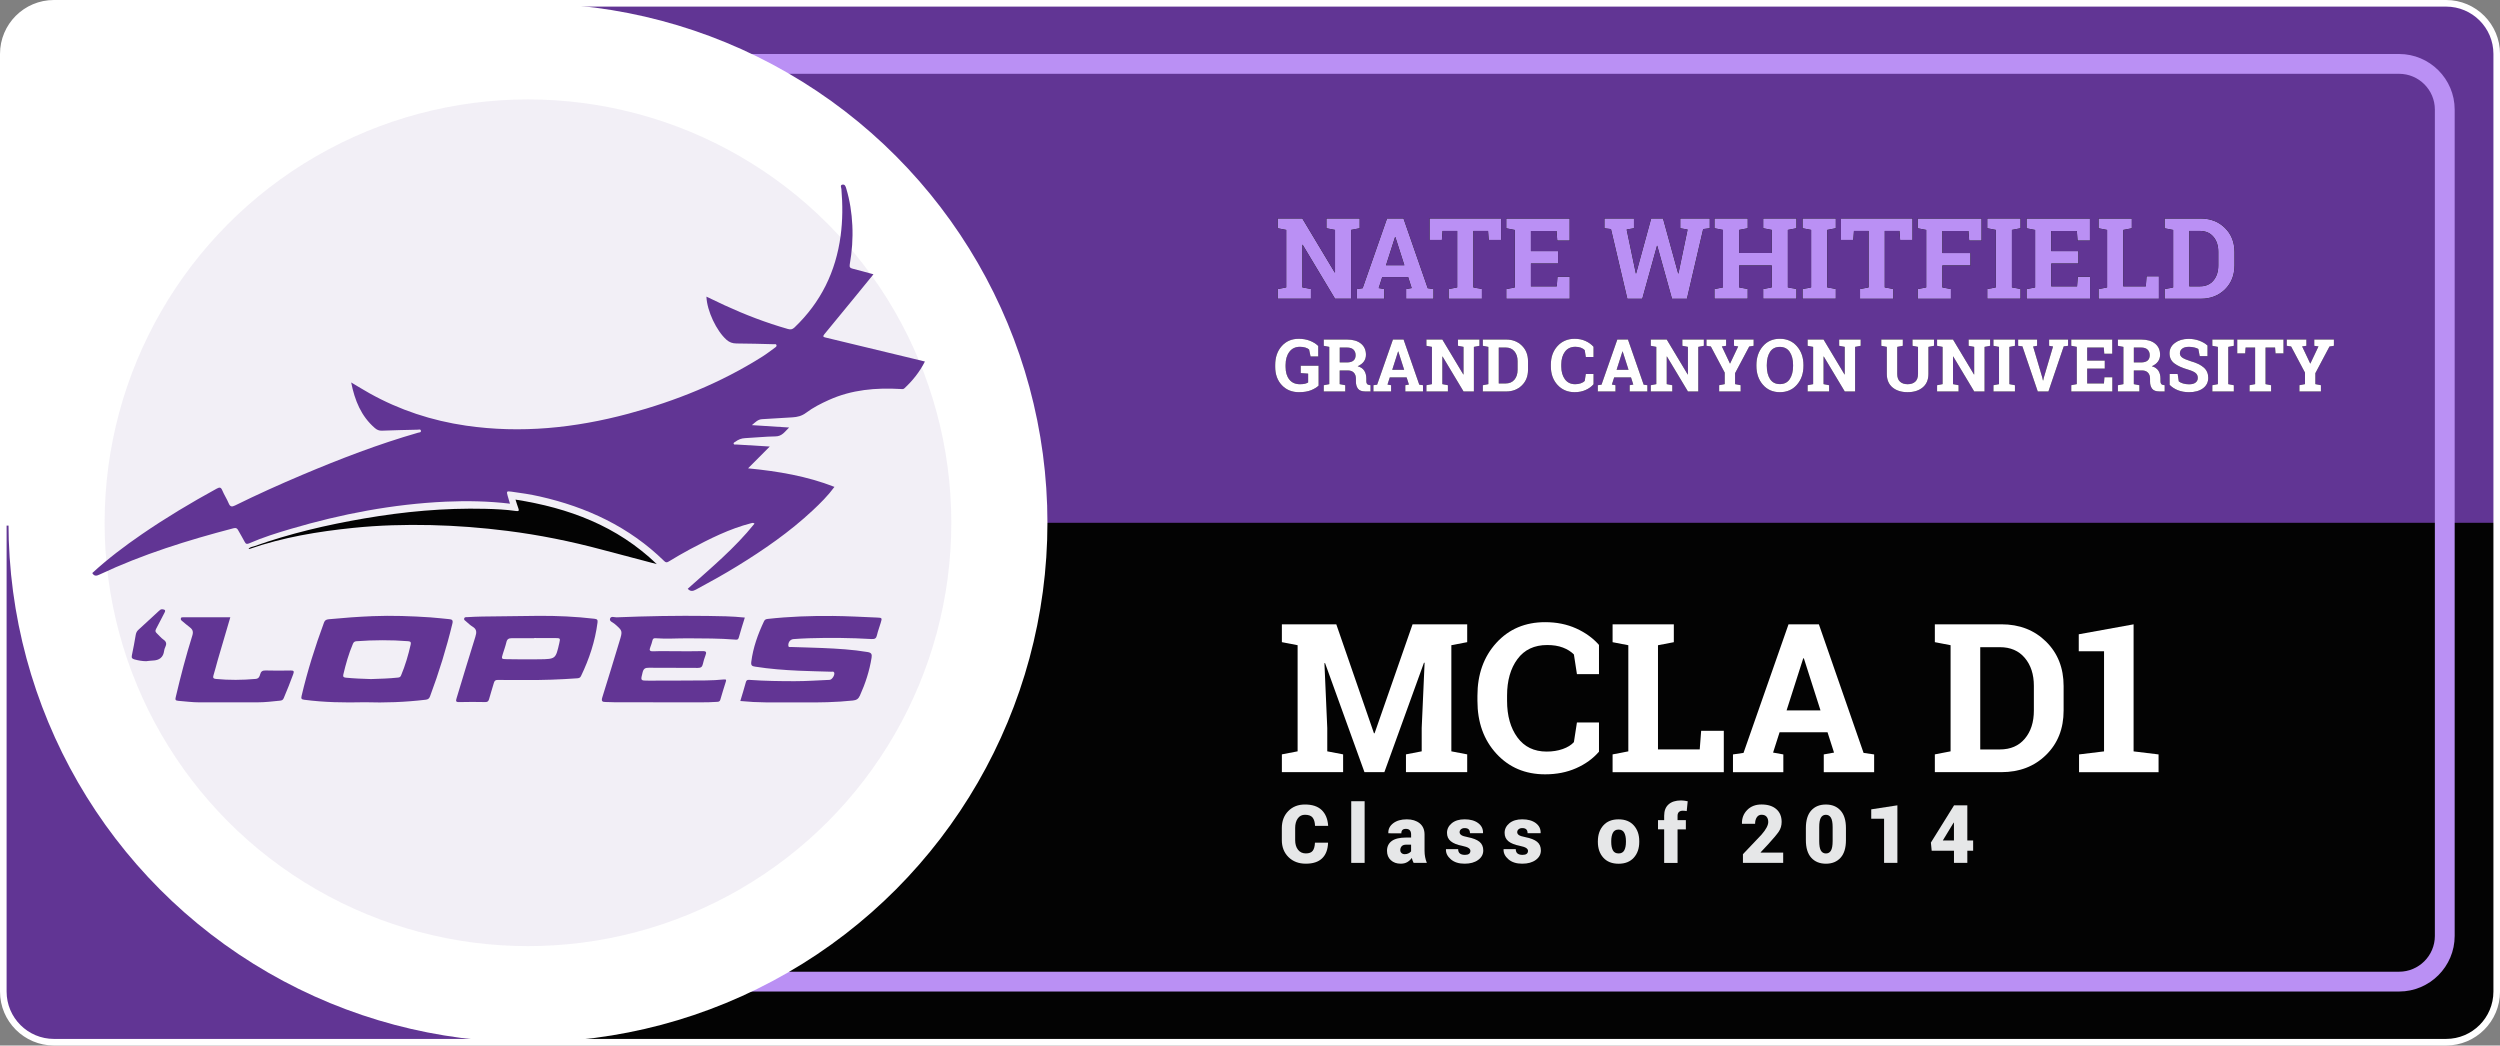 <?xml version="1.0" encoding="utf-8"?>
<!-- Generator: Adobe Illustrator 25.0.0, SVG Export Plug-In . SVG Version: 6.00 Build 0)  -->
<svg version="1.1" id="Layer_1" xmlns="http://www.w3.org/2000/svg" xmlns:xlink="http://www.w3.org/1999/xlink" x="0px" y="0px"
	 viewBox="0 0 1136.11 475.13" style="enable-background:new 0 0 1136.11 475.13;" xml:space="preserve">
<rect x="0" y="0" width="1136.11" height="475.13" fill="#808080" stroke="none"/>
<style type="text/css">
	.st0{clip-path:url(#SVGID_2_);fill:#A1978A;}
	.st1{opacity:0.58;clip-path:url(#SVGID_2_);fill:#49156A;}
	.st2{clip-path:url(#SVGID_2_);}
	.st3{fill:#49156A;}
	.st4{fill:#FFFFFF;}
	.st5{clip-path:url(#SVGID_2_);fill:#FFFFFF;}
	.st6{clip-path:url(#SVGID_2_);fill:#49156A;}
	.st7{fill:#E7D6C6;}
	.st8{fill:#E6E7E8;}
	.st9{clip-path:url(#SVGID_4_);fill:#A63E4B;}
	.st10{opacity:0.86;clip-path:url(#SVGID_4_);fill:#7D898D;}
	.st11{clip-path:url(#SVGID_4_);}
	.st12{fill:#B0B0B0;}
	.st13{clip-path:url(#SVGID_4_);fill:#FFFFFF;}
	.st14{clip-path:url(#SVGID_4_);fill:#3E4A63;}
	.st15{fill:#89A6AD;}
	.st16{fill:#1D3566;}
	.st17{clip-path:url(#SVGID_6_);fill:#051C45;}
	.st18{opacity:0.12;clip-path:url(#SVGID_6_);fill:#FFFFFF;}
	.st19{clip-path:url(#SVGID_6_);}
	.st20{fill:#FFFFFF;stroke:#231F20;stroke-miterlimit:10;}
	.st21{clip-path:url(#SVGID_6_);fill:#FFFFFF;}
	.st22{fill:#D1D3D4;}
	.st23{clip-path:url(#SVGID_8_);fill:#0E53A1;}
	.st24{opacity:0.12;clip-path:url(#SVGID_8_);fill:#FFFFFF;}
	.st25{clip-path:url(#SVGID_8_);}
	.st26{fill:#B00938;stroke:#231F20;stroke-miterlimit:10;}
	.st27{clip-path:url(#SVGID_8_);fill:#FFFFFF;}
	.st28{clip-path:url(#SVGID_8_);fill:#FC4334;stroke:#231F20;stroke-miterlimit:10;}
	.st29{fill:#00ADEE;stroke:#231F20;stroke-miterlimit:10;}
	.st30{fill:#FC4334;}
	.st31{fill:#0E53A1;}
	.st32{fill:#FC5334;}
	.st33{fill:#F74437;}
	.st34{fill:#F5683C;}
	.st35{fill:#47704C;}
	.st36{fill:#0758BE;}
	.st37{fill:#0855AF;}
	.st38{fill:#0858BB;}
	.st39{clip-path:url(#SVGID_10_);fill:#012D62;stroke:#231F20;stroke-miterlimit:10;}
	.st40{opacity:0.12;clip-path:url(#SVGID_10_);fill:#FFFFFF;}
	.st41{clip-path:url(#SVGID_10_);}
	.st42{clip-path:url(#SVGID_10_);fill:#FFFFFF;}
	.st43{fill:#D0D2D3;stroke:#E6E7E8;stroke-miterlimit:10;}
	.st44{fill:#012D62;}
	.st45{fill:#012E62;}
	.st46{fill:#FEFEFE;}
	.st47{fill:#00ADEE;}
	.st48{clip-path:url(#SVGID_12_);fill:#231F20;stroke:#231F20;stroke-miterlimit:10;}
	.st49{opacity:0.12;clip-path:url(#SVGID_12_);fill:#FFFFFF;}
	.st50{clip-path:url(#SVGID_12_);}
	.st51{fill:#A7A9AC;stroke:#231F20;stroke-miterlimit:10;}
	.st52{clip-path:url(#SVGID_12_);fill:#FFFFFF;}
	.st53{clip-path:url(#SVGID_12_);fill:#ED1C24;stroke:#231F20;stroke-miterlimit:10;}
	.st54{fill:#CC0000;}
	.st55{clip-path:url(#SVGID_14_);fill:#55318C;}
	.st56{opacity:0.12;clip-path:url(#SVGID_14_);fill:#FFFFFF;}
	.st57{clip-path:url(#SVGID_14_);}
	.st58{fill:#004039;}
	.st59{clip-path:url(#SVGID_14_);fill:#FFFFFF;}
	.st60{clip-path:url(#SVGID_14_);fill:#004039;}
	.st61{clip-path:url(#SVGID_16_);fill:#A1978A;}
	.st62{opacity:0.58;clip-path:url(#SVGID_16_);fill:#49156A;}
	.st63{clip-path:url(#SVGID_16_);}
	.st64{clip-path:url(#SVGID_16_);fill:#FFFFFF;}
	.st65{clip-path:url(#SVGID_16_);fill:#49156A;}
	.st66{clip-path:url(#SVGID_18_);fill:#A1978A;}
	.st67{opacity:0.58;clip-path:url(#SVGID_18_);fill:#49156A;}
	.st68{clip-path:url(#SVGID_18_);}
	.st69{clip-path:url(#SVGID_18_);fill:#FFFFFF;}
	.st70{clip-path:url(#SVGID_18_);fill:#49156A;}
	.st71{fill:#D6C682;}
	.st72{clip-path:url(#SVGID_20_);fill:#860238;}
	.st73{opacity:0.12;clip-path:url(#SVGID_20_);fill:#FFFFFF;}
	.st74{clip-path:url(#SVGID_20_);}
	.st75{clip-path:url(#SVGID_20_);fill:#FFFFFF;}
	.st76{clip-path:url(#SVGID_20_);fill:#860037;}
	.st77{fill:#FAD10E;}
	.st78{clip-path:url(#SVGID_22_);fill:#55318C;}
	.st79{opacity:0.12;clip-path:url(#SVGID_22_);fill:#FFFFFF;}
	.st80{clip-path:url(#SVGID_22_);}
	.st81{clip-path:url(#SVGID_22_);fill:#FFFFFF;}
	.st82{clip-path:url(#SVGID_22_);fill:#004039;}
	.st83{clip-path:url(#SVGID_24_);fill:#303030;}
	.st84{clip-path:url(#SVGID_24_);fill:#813052;}
	.st85{clip-path:url(#SVGID_24_);}
	.st86{clip-path:url(#SVGID_24_);fill:#FFFFFF;}
	.st87{opacity:0.43;fill:#A40144;}
	.st88{fill:#9E0445;}
	.st89{clip-path:url(#SVGID_26_);fill:#939598;}
	.st90{clip-path:url(#SVGID_26_);fill:#023E7E;}
	.st91{clip-path:url(#SVGID_26_);}
	.st92{fill:#E11A35;}
	.st93{clip-path:url(#SVGID_26_);fill:#FFFFFF;}
	.st94{clip-path:url(#SVGID_26_);fill:#E11A35;}
	.st95{fill:#042563;}
	.st96{clip-path:url(#SVGID_28_);fill:#881211;}
	.st97{clip-path:url(#SVGID_28_);fill:#EE293D;}
	.st98{clip-path:url(#SVGID_28_);}
	.st99{fill:#FCCF34;}
	.st100{clip-path:url(#SVGID_28_);fill:#FFFFFF;}
	.st101{fill:#EE293D;}
	.st102{fill:#881211;}
	.st103{fill:#F4F4F4;}
	.st104{fill:#F9A72B;}
	.st105{fill:#D3D2D2;}
	.st106{fill:#ED127C;}
	.st107{fill:none;}
	.st108{clip-path:url(#SVGID_30_);fill:#957B43;}
	.st109{opacity:0.12;clip-path:url(#SVGID_30_);fill:#FFFFFF;}
	.st110{clip-path:url(#SVGID_30_);}
	.st111{fill:#003267;}
	.st112{clip-path:url(#SVGID_30_);fill:#FFFFFF;}
	.st113{clip-path:url(#SVGID_30_);fill:#003267;}
	.st114{opacity:0.31;fill:#CA9920;}
	.st115{clip-path:url(#SVGID_32_);fill:#243A77;}
	.st116{clip-path:url(#SVGID_32_);fill:#BCBEC0;}
	.st117{clip-path:url(#SVGID_32_);}
	.st118{fill:#C2B59B;}
	.st119{clip-path:url(#SVGID_32_);fill:#FFFFFF;}
	.st120{clip-path:url(#SVGID_32_);fill:#424D68;}
	.st121{opacity:0.13;fill:#233C75;}
	.st122{fill:#243A77;}
	.st123{clip-path:url(#SVGID_34_);fill:#A1978A;}
	.st124{opacity:0.58;clip-path:url(#SVGID_34_);fill:#49156A;}
	.st125{clip-path:url(#SVGID_34_);}
	.st126{clip-path:url(#SVGID_34_);fill:#FFFFFF;}
	.st127{clip-path:url(#SVGID_34_);fill:#49156A;}
	.st128{clip-path:url(#SVGID_36_);fill:#0161AA;}
	.st129{opacity:0.54;clip-path:url(#SVGID_36_);fill:#D0D2D3;}
	.st130{clip-path:url(#SVGID_36_);}
	.st131{fill:url(#SVGID_37_);}
	.st132{clip-path:url(#SVGID_36_);fill:#FFFFFF;}
	.st133{fill:#98BEE4;}
	.st134{fill:#0161AA;}
	.st135{fill:#99BFE4;}
	.st136{fill:#0764AB;}
	.st137{fill:#FDFEFE;}
	.st138{clip-path:url(#SVGID_39_);fill:#003263;}
	.st139{clip-path:url(#SVGID_39_);fill:#6D6E71;}
	.st140{clip-path:url(#SVGID_39_);}
	.st141{fill:#DAC792;}
	.st142{clip-path:url(#SVGID_39_);fill:#FFFFFF;}
	.st143{clip-path:url(#SVGID_39_);fill:#DAC792;}
	.st144{clip-path:url(#SVGID_39_);fill:#424D68;}
	.st145{opacity:0.32;fill:#003263;}
	.st146{clip-path:url(#SVGID_41_);fill:#A1978A;}
	.st147{opacity:0.58;clip-path:url(#SVGID_41_);fill:#49156A;}
	.st148{clip-path:url(#SVGID_41_);}
	.st149{clip-path:url(#SVGID_41_);fill:#FFFFFF;}
	.st150{clip-path:url(#SVGID_41_);fill:#49156A;}
	.st151{clip-path:url(#SVGID_43_);fill:#007AC3;}
	.st152{opacity:0.58;clip-path:url(#SVGID_43_);fill:#99DAF3;}
	.st153{clip-path:url(#SVGID_43_);}
	.st154{clip-path:url(#SVGID_43_);fill:#FFFFFF;}
	.st155{opacity:0.31;}
	.st156{clip-path:url(#SVGID_45_);fill:#009E6D;}
	.st157{opacity:0.32;clip-path:url(#SVGID_45_);fill:#F7C53E;}
	.st158{clip-path:url(#SVGID_45_);}
	.st159{fill:#F7C53E;}
	.st160{clip-path:url(#SVGID_45_);fill:#FFFFFF;}
	.st161{clip-path:url(#SVGID_45_);fill:#F7C53E;}
	.st162{opacity:0.29;fill:#F5C63D;}
	.st163{clip-path:url(#SVGID_47_);fill:#003263;}
	.st164{clip-path:url(#SVGID_47_);fill:#6D6E71;}
	.st165{clip-path:url(#SVGID_47_);}
	.st166{clip-path:url(#SVGID_47_);fill:#FFFFFF;}
	.st167{clip-path:url(#SVGID_47_);fill:#DAC792;}
	.st168{clip-path:url(#SVGID_47_);fill:#424D68;}
	.st169{clip-path:url(#SVGID_49_);fill:#90182B;}
	.st170{clip-path:url(#SVGID_49_);fill:#898B8C;}
	.st171{clip-path:url(#SVGID_49_);}
	.st172{fill:#0F355A;}
	.st173{clip-path:url(#SVGID_49_);fill:#FFFFFF;}
	.st174{clip-path:url(#SVGID_49_);fill:#0F355A;}
	.st175{fill:#B3B6B9;}
	.st176{clip-path:url(#SVGID_51_);fill:#770706;}
	.st177{clip-path:url(#SVGID_51_);fill:#A7A9AC;}
	.st178{clip-path:url(#SVGID_51_);}
	.st179{clip-path:url(#SVGID_51_);fill:#FFFFFF;}
	.st180{clip-path:url(#SVGID_51_);fill:#6B3333;}
	.st181{opacity:0.29;fill:#D2D2D2;}
	.st182{fill:#D2D2D2;}
	.st183{clip-path:url(#SVGID_53_);fill:#24407B;}
	.st184{opacity:0.58;clip-path:url(#SVGID_53_);fill:#99DAF3;}
	.st185{clip-path:url(#SVGID_53_);}
	.st186{clip-path:url(#SVGID_53_);fill:#FFFFFF;}
	.st187{opacity:0.31;fill:#00AEEF;}
	.st188{fill:#00AEEF;}
	.st189{fill:#24407B;}
	.st190{fill:#F9FAFC;}
	.st191{clip-path:url(#SVGID_55_);fill:#770706;}
	.st192{clip-path:url(#SVGID_55_);fill:#A7A9AC;}
	.st193{clip-path:url(#SVGID_55_);}
	.st194{clip-path:url(#SVGID_55_);fill:#FFFFFF;}
	.st195{clip-path:url(#SVGID_55_);fill:#6B3333;}
	.st196{clip-path:url(#SVGID_57_);fill:#003263;}
	.st197{clip-path:url(#SVGID_57_);fill:#6D6E71;}
	.st198{clip-path:url(#SVGID_57_);}
	.st199{clip-path:url(#SVGID_57_);fill:#FFFFFF;}
	.st200{clip-path:url(#SVGID_57_);fill:#DAC792;}
	.st201{clip-path:url(#SVGID_57_);fill:#424D68;}
	.st202{clip-path:url(#SVGID_59_);fill:#342A7B;}
	.st203{clip-path:url(#SVGID_59_);fill:#A7A9AC;}
	.st204{clip-path:url(#SVGID_59_);}
	.st205{clip-path:url(#SVGID_59_);fill:#FFFFFF;}
	.st206{clip-path:url(#SVGID_59_);fill:#424D68;}
	.st207{clip-path:url(#SVGID_61_);fill:#0D1D41;}
	.st208{opacity:0.44;clip-path:url(#SVGID_61_);fill:#FACD00;}
	.st209{clip-path:url(#SVGID_61_);}
	.st210{fill:#FACD00;}
	.st211{clip-path:url(#SVGID_61_);fill:#FFFFFF;}
	.st212{opacity:0.21;fill:#0D1D41;}
	.st213{clip-path:url(#SVGID_63_);fill:#939598;}
	.st214{clip-path:url(#SVGID_63_);fill:#023E7E;}
	.st215{clip-path:url(#SVGID_63_);}
	.st216{clip-path:url(#SVGID_63_);fill:#FFFFFF;}
	.st217{clip-path:url(#SVGID_63_);fill:#E11A35;}
	.st218{clip-path:url(#SVGID_65_);fill:#D21241;}
	.st219{clip-path:url(#SVGID_65_);}
	.st220{clip-path:url(#SVGID_65_);fill:#FFFFFF;}
	.st221{opacity:0.14;fill:#D21241;}
	.st222{clip-path:url(#SVGID_67_);fill:#012D62;stroke:#231F20;stroke-miterlimit:10;}
	.st223{opacity:0.12;clip-path:url(#SVGID_67_);fill:#FFFFFF;}
	.st224{clip-path:url(#SVGID_67_);}
	.st225{clip-path:url(#SVGID_67_);fill:#FFFFFF;}
	.st226{clip-path:url(#SVGID_69_);fill:#AD003A;}
	.st227{opacity:0.12;clip-path:url(#SVGID_69_);fill:#FFFFFF;}
	.st228{clip-path:url(#SVGID_69_);}
	.st229{clip-path:url(#SVGID_69_);fill:#FFFFFF;}
	.st230{clip-path:url(#SVGID_69_);fill:#B4B4B4;}
	.st231{fill:#D0D2D3;}
	.st232{clip-path:url(#SVGID_71_);fill:#0161AA;}
	.st233{opacity:0.54;clip-path:url(#SVGID_71_);fill:#D0D2D3;}
	.st234{clip-path:url(#SVGID_71_);}
	.st235{fill:url(#SVGID_72_);}
	.st236{clip-path:url(#SVGID_71_);fill:#FFFFFF;}
	.st237{clip-path:url(#SVGID_74_);fill:#BE0534;}
	.st238{opacity:0.54;clip-path:url(#SVGID_74_);fill:#F9C447;}
	.st239{clip-path:url(#SVGID_74_);}
	.st240{fill:#F9C447;}
	.st241{clip-path:url(#SVGID_74_);fill:#FFFFFF;}
	.st242{opacity:0.46;fill:#130C0D;}
	.st243{fill:#FAC446;}
	.st244{clip-path:url(#SVGID_76_);fill:#B30838;}
	.st245{opacity:0.89;clip-path:url(#SVGID_76_);fill:#FFFFFF;}
	.st246{clip-path:url(#SVGID_76_);}
	.st247{fill:#BCBEC0;}
	.st248{clip-path:url(#SVGID_76_);fill:#FFFFFF;}
	.st249{clip-path:url(#SVGID_76_);fill:#D8839B;}
	.st250{opacity:0.21;fill:#BCBEC0;}
	.st251{fill:#B30838;}
	.st252{clip-path:url(#SVGID_78_);fill:#8A2432;}
	.st253{clip-path:url(#SVGID_78_);fill:#BCBEC0;}
	.st254{clip-path:url(#SVGID_78_);}
	.st255{fill:#FFA400;}
	.st256{clip-path:url(#SVGID_78_);fill:#FFFFFF;}
	.st257{opacity:0.18;fill:#8A2432;}
	.st258{fill:#8A2432;}
	.st259{clip-path:url(#SVGID_80_);fill:#49176D;}
	.st260{opacity:0.12;clip-path:url(#SVGID_80_);fill:#FFFFFF;}
	.st261{clip-path:url(#SVGID_80_);}
	.st262{fill:#FFC423;}
	.st263{clip-path:url(#SVGID_80_);fill:#FFFFFF;}
	.st264{fill:#A05EB5;}
	.st265{clip-path:url(#SVGID_82_);fill:#FEB81D;}
	.st266{opacity:0.47;clip-path:url(#SVGID_82_);fill:#231F20;}
	.st267{clip-path:url(#SVGID_82_);}
	.st268{fill:#231F20;}
	.st269{clip-path:url(#SVGID_82_);fill:#FFFFFF;}
	.st270{clip-path:url(#SVGID_82_);fill:#231F20;}
	.st271{opacity:0.47;fill:#FEB81D;}
	.st272{clip-path:url(#SVGID_84_);fill:#FEB81D;}
	.st273{opacity:0.47;clip-path:url(#SVGID_84_);fill:#231F20;}
	.st274{clip-path:url(#SVGID_84_);}
	.st275{clip-path:url(#SVGID_84_);fill:#FFFFFF;}
	.st276{clip-path:url(#SVGID_84_);fill:#231F20;}
	.st277{clip-path:url(#SVGID_86_);fill:#28382E;}
	.st278{opacity:0.89;clip-path:url(#SVGID_86_);fill:#FFFFFF;}
	.st279{clip-path:url(#SVGID_86_);fill:#6D6D6D;}
	.st280{clip-path:url(#SVGID_86_);fill:#FFFFFF;}
	.st281{opacity:0.51;fill:#28382E;}
	.st282{opacity:0.89;}
	.st283{fill:#28382E;}
	.st284{clip-path:url(#SVGID_88_);fill:#D21241;}
	.st285{clip-path:url(#SVGID_88_);}
	.st286{clip-path:url(#SVGID_88_);fill:#FFFFFF;}
	.st287{clip-path:url(#SVGID_90_);fill:#B39E70;stroke:#231F20;stroke-miterlimit:10;}
	.st288{opacity:0.12;clip-path:url(#SVGID_90_);fill:#FFFFFF;}
	.st289{clip-path:url(#SVGID_90_);}
	.st290{clip-path:url(#SVGID_90_);fill:#FFFFFF;}
	.st291{clip-path:url(#SVGID_90_);fill:#BA3034;stroke:#BA3034;stroke-miterlimit:10;}
	.st292{stroke:#231F20;stroke-miterlimit:10;}
	.st293{fill:#070506;}
	.st294{fill:#B39E70;}
	.st295{fill:#BA3034;}
	.st296{fill:#B93034;}
	.st297{fill:#FBFBFB;}
	.st298{fill:#B83135;}
	.st299{fill:#FAFAFA;}
	.st300{fill:#B63135;}
	.st301{fill:#B53235;}
	.st302{fill:#B33236;}
	.st303{fill:#EDEDED;}
	.st304{fill:#F6F6F6;}
	.st305{fill:#EDE2E1;}
	.st306{fill:#040404;}
	.st307{fill:#B00938;}
	.st308{clip-path:url(#SVGID_92_);fill:#B39E70;stroke:#231F20;stroke-miterlimit:10;}
	.st309{opacity:0.12;clip-path:url(#SVGID_92_);fill:#FFFFFF;}
	.st310{clip-path:url(#SVGID_92_);}
	.st311{clip-path:url(#SVGID_92_);fill:#FFFFFF;}
	.st312{clip-path:url(#SVGID_92_);fill:#BA3034;stroke:#BA3034;stroke-miterlimit:10;}
	.st313{clip-path:url(#SVGID_94_);fill:#EAB827;}
	.st314{clip-path:url(#SVGID_94_);}
	.st315{clip-path:url(#SVGID_94_);fill:#FFFFFF;}
	.st316{opacity:0.51;fill:#EAB827;}
	.st317{fill:#EAB827;}
	.st318{clip-path:url(#SVGID_96_);fill:#0F355A;}
	.st319{opacity:0.5;clip-path:url(#SVGID_96_);fill:#90182B;}
	.st320{clip-path:url(#SVGID_96_);}
	.st321{fill:#90182B;}
	.st322{clip-path:url(#SVGID_96_);fill:#FFFFFF;}
	.st323{clip-path:url(#SVGID_98_);fill:#939598;}
	.st324{clip-path:url(#SVGID_98_);fill:#023E7E;}
	.st325{clip-path:url(#SVGID_98_);}
	.st326{clip-path:url(#SVGID_98_);fill:#FFFFFF;}
	.st327{clip-path:url(#SVGID_98_);fill:#E11A35;}
	.st328{clip-path:url(#SVGID_100_);fill:#231F20;stroke:#231F20;stroke-miterlimit:10;}
	.st329{opacity:0.12;clip-path:url(#SVGID_100_);fill:#FFFFFF;}
	.st330{clip-path:url(#SVGID_100_);}
	.st331{clip-path:url(#SVGID_100_);fill:#FFFFFF;}
	.st332{clip-path:url(#SVGID_100_);fill:#ED1C24;stroke:#231F20;stroke-miterlimit:10;}
	.st333{clip-path:url(#SVGID_102_);fill:#860238;}
	.st334{opacity:0.12;clip-path:url(#SVGID_102_);fill:#FFFFFF;}
	.st335{clip-path:url(#SVGID_102_);}
	.st336{clip-path:url(#SVGID_102_);fill:#FFFFFF;}
	.st337{clip-path:url(#SVGID_102_);fill:#860037;}
	.st338{clip-path:url(#SVGID_104_);fill:#FEB81D;}
	.st339{opacity:0.47;clip-path:url(#SVGID_104_);fill:#231F20;}
	.st340{clip-path:url(#SVGID_104_);}
	.st341{clip-path:url(#SVGID_104_);fill:#FFFFFF;}
	.st342{clip-path:url(#SVGID_104_);fill:#231F20;}
	.st343{clip-path:url(#SVGID_106_);fill:#00452A;}
	.st344{opacity:0.12;clip-path:url(#SVGID_106_);fill:#FFFFFF;}
	.st345{clip-path:url(#SVGID_106_);}
	.st346{fill:#00A551;}
	.st347{clip-path:url(#SVGID_106_);fill:#FFFFFF;}
	.st348{fill:#00452A;}
	.st349{fill:#29B473;}
	.st350{clip-path:url(#SVGID_108_);}
	.st351{clip-path:url(#SVGID_108_);fill:#A80532;}
	.st352{clip-path:url(#SVGID_108_);fill:#FFFFFF;}
	.st353{opacity:0.36;fill:#A8B1B8;}
	.st354{fill:#A80532;}
	.st355{clip-path:url(#SVGID_110_);fill:#012D62;stroke:#231F20;stroke-miterlimit:10;}
	.st356{opacity:0.12;clip-path:url(#SVGID_110_);fill:#FFFFFF;}
	.st357{clip-path:url(#SVGID_110_);}
	.st358{clip-path:url(#SVGID_110_);fill:#FFFFFF;}
	.st359{clip-path:url(#SVGID_112_);fill:#FEB81D;}
	.st360{opacity:0.47;clip-path:url(#SVGID_112_);fill:#231F20;}
	.st361{clip-path:url(#SVGID_112_);}
	.st362{clip-path:url(#SVGID_112_);fill:#FFFFFF;}
	.st363{clip-path:url(#SVGID_112_);fill:#231F20;}
	.st364{clip-path:url(#SVGID_114_);fill:#FFBB0D;}
	.st365{clip-path:url(#SVGID_114_);fill:#003263;}
	.st366{clip-path:url(#SVGID_114_);}
	.st367{clip-path:url(#SVGID_114_);fill:#FFFFFF;}
	.st368{opacity:0.36;fill:#FFBB0D;}
	.st369{clip-path:url(#SVGID_116_);fill:#FFBB0D;}
	.st370{clip-path:url(#SVGID_116_);fill:#003263;}
	.st371{clip-path:url(#SVGID_116_);}
	.st372{clip-path:url(#SVGID_116_);fill:#FFFFFF;}
	.st373{clip-path:url(#SVGID_118_);fill:#342B86;}
	.st374{opacity:0.12;clip-path:url(#SVGID_118_);fill:#FFFFFF;}
	.st375{clip-path:url(#SVGID_118_);}
	.st376{fill:#E7D3A2;}
	.st377{clip-path:url(#SVGID_118_);fill:#FFFFFF;}
	.st378{fill:#342B86;}
	.st379{clip-path:url(#SVGID_120_);fill:#012D62;stroke:#231F20;stroke-miterlimit:10;}
	.st380{opacity:0.12;clip-path:url(#SVGID_120_);fill:#FFFFFF;}
	.st381{clip-path:url(#SVGID_120_);}
	.st382{clip-path:url(#SVGID_120_);fill:#FFFFFF;}
	.st383{clip-path:url(#SVGID_122_);fill:#E0762C;}
	.st384{clip-path:url(#SVGID_122_);fill:#252122;}
	.st385{clip-path:url(#SVGID_122_);}
	.st386{clip-path:url(#SVGID_122_);fill:#FFFFFF;}
	.st387{opacity:0.33;fill:#606060;}
	.st388{clip-path:url(#SVGID_124_);fill:#C31629;}
	.st389{clip-path:url(#SVGID_124_);fill:#252824;}
	.st390{clip-path:url(#SVGID_124_);}
	.st391{clip-path:url(#SVGID_124_);fill:#FFFFFF;}
	.st392{opacity:0.18;fill:#C31629;}
	.st393{fill:#252824;}
	.st394{fill:#C31629;}
	.st395{fill:#252122;}
	.st396{fill:#E1782E;}
	.st397{fill:#A6A5A4;}
	.st398{fill:#FBFAFA;}
	.st399{fill:#E1772C;}
	.st400{fill:#E0762C;}
	.st401{fill:#DE762D;}
	.st402{fill:#F5F4F4;}
	.st403{fill:#EDEAE9;}
	.st404{fill:#242020;}
	.st405{fill:#E0772E;}
	.st406{fill:#E2782D;}
	.st407{clip-path:url(#SVGID_126_);fill:#172E4D;}
	.st408{clip-path:url(#SVGID_126_);fill:#9D1821;}
	.st409{clip-path:url(#SVGID_126_);}
	.st410{fill:#F3C21C;}
	.st411{clip-path:url(#SVGID_126_);fill:#FFFFFF;}
	.st412{opacity:0.38;fill:#F3C21C;}
	.st413{clip-path:url(#SVGID_128_);fill:#012D62;stroke:#231F20;stroke-miterlimit:10;}
	.st414{opacity:0.12;clip-path:url(#SVGID_128_);fill:#FFFFFF;}
	.st415{clip-path:url(#SVGID_128_);}
	.st416{clip-path:url(#SVGID_128_);fill:#FFFFFF;}
	.st417{clip-path:url(#SVGID_130_);fill:#231F20;}
	.st418{clip-path:url(#SVGID_130_);fill:#0168B2;}
	.st419{clip-path:url(#SVGID_130_);}
	.st420{clip-path:url(#SVGID_130_);fill:#FFFFFF;}
	.st421{opacity:0.22;fill:#0168B2;}
	.st422{fill:#0168B2;}
	.st423{clip-path:url(#SVGID_132_);fill:#342B86;}
	.st424{opacity:0.12;clip-path:url(#SVGID_132_);fill:#FFFFFF;}
	.st425{clip-path:url(#SVGID_132_);}
	.st426{clip-path:url(#SVGID_132_);fill:#FFFFFF;}
	.st427{fill:#172E4D;}
	.st428{fill:#1E3252;}
	.st429{fill:#EDC01F;}
	.st430{fill:#F2C21A;}
	.st431{fill:#F1C31A;}
	.st432{fill:#F3C31B;}
	.st433{fill:#F4C31A;}
	.st434{fill:#9D1821;}
	.st435{fill:#E2BC1E;}
	.st436{fill:#FBD910;}
	.st437{fill:#1F304C;}
	.st438{fill:#817C41;}
	.st439{fill:#162D4C;}
	.st440{fill:#22334A;}
	.st441{fill:#242021;}
	.st442{fill:#0369B3;}
	.st443{fill:#0269B3;}
	.st444{clip-path:url(#SVGID_134_);fill:#28382E;}
	.st445{opacity:0.89;clip-path:url(#SVGID_134_);fill:#FFFFFF;}
	.st446{clip-path:url(#SVGID_134_);fill:#6D6D6D;}
	.st447{clip-path:url(#SVGID_134_);fill:#FFFFFF;}
	.st448{clip-path:url(#SVGID_136_);fill:#A10346;}
	.st449{clip-path:url(#SVGID_136_);fill:#88736B;}
	.st450{clip-path:url(#SVGID_136_);}
	.st451{clip-path:url(#SVGID_136_);fill:#FFFFFF;}
	.st452{opacity:0.36;fill:#88736B;}
	.st453{fill:#FF7371;}
	.st454{clip-path:url(#SVGID_138_);fill:#012D62;stroke:#231F20;stroke-miterlimit:10;}
	.st455{opacity:0.12;clip-path:url(#SVGID_138_);fill:#FFFFFF;}
	.st456{clip-path:url(#SVGID_138_);}
	.st457{clip-path:url(#SVGID_138_);fill:#FFFFFF;}
	.st458{clip-path:url(#SVGID_140_);fill:#005DAB;}
	.st459{clip-path:url(#SVGID_140_);fill:#0168B2;}
	.st460{clip-path:url(#SVGID_140_);}
	.st461{fill:#FFEC53;}
	.st462{clip-path:url(#SVGID_140_);fill:#FFFFFF;}
	.st463{opacity:0.18;fill:#005DAB;}
	.st464{fill:#88736B;}
	.st465{fill:#A10346;}
	.st466{fill:#A00346;}
	.st467{clip-path:url(#SVGID_142_);fill:#90182B;}
	.st468{opacity:0.89;clip-path:url(#SVGID_142_);fill:#FFFFFF;}
	.st469{clip-path:url(#SVGID_142_);fill:#B3B6B9;}
	.st470{clip-path:url(#SVGID_142_);fill:#FFFFFF;}
	.st471{clip-path:url(#SVGID_144_);fill:#231F20;}
	.st472{clip-path:url(#SVGID_144_);fill:#0189D3;}
	.st473{clip-path:url(#SVGID_144_);}
	.st474{clip-path:url(#SVGID_144_);fill:#FFFFFF;}
	.st475{opacity:0.18;fill:#0189D3;}
	.st476{fill:#0189D3;}
	.st477{clip-path:url(#SVGID_146_);fill:#B0B2B2;}
	.st478{opacity:0.68;clip-path:url(#SVGID_146_);fill:#24579A;}
	.st479{clip-path:url(#SVGID_146_);}
	.st480{fill:#24579A;}
	.st481{clip-path:url(#SVGID_146_);fill:#FFFFFF;}
	.st482{clip-path:url(#SVGID_146_);fill:#24579A;}
	.st483{fill:#26599B;}
	.st484{fill:#25589A;}
	.st485{fill:#B0B2B2;}
	.st486{fill:#FAFBFB;}
	.st487{fill:#AFB1B2;}
	.st488{fill:#F6F8F9;}
	.st489{fill:#F5F7F8;}
	.st490{fill:#EDF2F6;}
	.st491{clip-path:url(#SVGID_148_);fill:#1B1819;}
	.st492{clip-path:url(#SVGID_148_);fill:#C33249;}
	.st493{clip-path:url(#SVGID_148_);}
	.st494{fill:#606060;}
	.st495{clip-path:url(#SVGID_148_);fill:#FFFFFF;}
	.st496{opacity:0.17;fill:#1E1D1D;}
	.st497{fill:#C33249;}
	.st498{fill:#1B1819;}
	.st499{fill:#1C1B1B;}
	.st500{fill:#1C1B1C;}
	.st501{fill:#1F1E1E;}
	.st502{fill:#1E1D1D;}
	.st503{fill:#202020;}
	.st504{fill:#080607;}
	.st505{fill:#C6C6C6;}
	.st506{fill:#C5C5C5;}
	.st507{fill:#CA2F48;}
	.st508{fill:#F8F8F8;}
	.st509{fill:#A83A4C;}
	.st510{fill:#2E1315;}
	.st511{clip-path:url(#SVGID_150_);fill:#1B1819;}
	.st512{clip-path:url(#SVGID_150_);fill:#C33249;}
	.st513{clip-path:url(#SVGID_150_);}
	.st514{clip-path:url(#SVGID_150_);fill:#FFFFFF;}
	.st515{clip-path:url(#SVGID_152_);fill:#053C35;}
	.st516{clip-path:url(#SVGID_152_);fill:#B59355;}
	.st517{clip-path:url(#SVGID_152_);}
	.st518{clip-path:url(#SVGID_152_);fill:#FFFFFF;}
	.st519{clip-path:url(#SVGID_152_);fill:#033A33;}
	.st520{fill:#F4EBC3;}
	.st521{fill:#B18F52;}
	.st522{fill:#B59355;}
	.st523{fill:#B49153;}
	.st524{fill:#030302;}
	.st525{fill:#F6F6F4;}
	.st526{fill:#F4F5F2;}
	.st527{fill:#F8F8F7;}
	.st528{fill:#F9F7E8;}
	.st529{fill:#EAE4BD;}
	.st530{fill:#00362F;}
	.st531{fill:#053C35;}
	.st532{fill:#033A33;}
	.st533{fill:#053B34;}
	.st534{fill:#063C35;}
	.st535{clip-path:url(#SVGID_154_);fill:#24205E;}
	.st536{opacity:0.51;clip-path:url(#SVGID_154_);fill:#B4975A;}
	.st537{clip-path:url(#SVGID_154_);fill:#B4975A;}
	.st538{clip-path:url(#SVGID_154_);fill:#FFFFFF;}
	.st539{opacity:0.51;fill:#B4975A;}
	.st540{clip-path:url(#SVGID_156_);fill:#990133;}
	.st541{clip-path:url(#SVGID_156_);fill:#FCB014;}
	.st542{clip-path:url(#SVGID_156_);}
	.st543{fill:#A7A9AC;}
	.st544{clip-path:url(#SVGID_156_);fill:#FFFFFF;}
	.st545{opacity:0.43;fill:#FCB014;}
	.st546{fill:#FCB014;}
	.st547{fill:#B4975A;}
	.st548{clip-path:url(#SVGID_158_);fill:#1F4D2B;}
	.st549{clip-path:url(#SVGID_158_);fill:#C7C272;}
	.st550{clip-path:url(#SVGID_158_);}
	.st551{fill:#AAA148;}
	.st552{clip-path:url(#SVGID_158_);fill:#FFFFFF;}
	.st553{opacity:0.47;fill:#C7C272;}
	.st554{fill:#C7C272;}
	.st555{fill:#1F4D2B;}
	.st556{fill:#990133;}
	.st557{fill:#204E2C;}
	.st558{fill:#FDFDFD;}
	.st559{fill:#FCFCFC;}
	.st560{fill:#24205E;}
	.st561{clip-path:url(#SVGID_160_);fill:#1C1C30;}
	.st562{opacity:0.12;clip-path:url(#SVGID_160_);fill:#FFFFFF;}
	.st563{clip-path:url(#SVGID_160_);}
	.st564{fill:#FBD577;}
	.st565{clip-path:url(#SVGID_160_);fill:#FFFFFF;}
	.st566{clip-path:url(#SVGID_160_);fill:#FBD577;}
	.st567{fill:#C88407;}
	.st568{fill:#1F1A43;}
	.st569{fill:#262225;}
	.st570{fill:#315872;}
	.st571{fill:#1C1C30;}
	.st572{fill:#225796;}
	.st573{fill:#1559A7;}
	.st574{fill:#BC8124;}
	.st575{fill:#E4D095;}
	.st576{fill:#ABB7DD;}
	.st577{fill:#DAB14B;}
	.st578{clip-path:url(#SVGID_162_);fill:#064B16;}
	.st579{clip-path:url(#SVGID_162_);fill:#E4D464;}
	.st580{clip-path:url(#SVGID_162_);fill:#EFB143;}
	.st581{clip-path:url(#SVGID_162_);fill:#FFFFFF;}
	.st582{fill:#E4D464;}
	.st583{clip-path:url(#SVGID_164_);fill:#613594;}
	.st584{clip-path:url(#SVGID_164_);fill:#030303;}
	.st585{clip-path:url(#SVGID_164_);}
	.st586{fill:#BA90F4;}
	.st587{clip-path:url(#SVGID_164_);fill:#FFFFFF;}
	.st588{opacity:0.08;fill:#613594;}
	.st589{fill:#064B16;}
	.st590{clip-path:url(#SVGID_166_);fill:#053C35;}
	.st591{clip-path:url(#SVGID_166_);fill:#B59355;}
	.st592{clip-path:url(#SVGID_166_);}
	.st593{clip-path:url(#SVGID_166_);fill:#FFFFFF;}
	.st594{clip-path:url(#SVGID_166_);fill:#033A33;}
	.st595{fill:#613594;}
	.st596{fill:#623594;}
	.st597{fill:#030303;}
	.st598{fill:#A4A8A9;}
	.st599{fill:#FBFBFA;}
	.st600{fill:#BDA105;}
	.st601{clip-path:url(#SVGID_168_);fill:#0161AA;}
	.st602{opacity:0.54;clip-path:url(#SVGID_168_);fill:#D0D2D3;}
	.st603{clip-path:url(#SVGID_168_);}
	.st604{fill:url(#SVGID_169_);}
	.st605{clip-path:url(#SVGID_168_);fill:#FFFFFF;}
	.st606{clip-path:url(#SVGID_171_);fill:#1C1C30;}
	.st607{opacity:0.12;clip-path:url(#SVGID_171_);fill:#FFFFFF;}
	.st608{clip-path:url(#SVGID_171_);}
	.st609{clip-path:url(#SVGID_171_);fill:#FFFFFF;}
	.st610{clip-path:url(#SVGID_171_);fill:#FBD577;}
	.st611{clip-path:url(#SVGID_173_);fill:#1B1819;}
	.st612{clip-path:url(#SVGID_173_);fill:#C33249;}
	.st613{clip-path:url(#SVGID_173_);}
	.st614{clip-path:url(#SVGID_173_);fill:#FFFFFF;}
	.st615{clip-path:url(#SVGID_175_);fill:#9F0545;}
	.st616{clip-path:url(#SVGID_175_);fill:#050505;}
	.st617{clip-path:url(#SVGID_175_);}
	.st618{fill:#B5B5B7;}
	.st619{clip-path:url(#SVGID_175_);fill:#FFFFFF;}
	.st620{fill:#050505;}
	.st621{fill:#EFEEEF;}
	.st622{fill:#0A0809;}
	.st623{fill:#9F0545;}
	.st624{clip-path:url(#SVGID_177_);fill:#0161AA;}
	.st625{opacity:0.54;clip-path:url(#SVGID_177_);fill:#D0D2D3;}
	.st626{clip-path:url(#SVGID_177_);}
	.st627{fill:url(#SVGID_178_);}
	.st628{clip-path:url(#SVGID_177_);fill:#FFFFFF;}
	.st629{clip-path:url(#SVGID_180_);fill:#FEB81D;}
	.st630{opacity:0.47;clip-path:url(#SVGID_180_);fill:#231F20;}
	.st631{clip-path:url(#SVGID_180_);}
	.st632{clip-path:url(#SVGID_180_);fill:#FFFFFF;}
	.st633{clip-path:url(#SVGID_180_);fill:#231F20;}
	.st634{clip-path:url(#SVGID_182_);fill:#010101;}
	.st635{opacity:0.4;clip-path:url(#SVGID_182_);fill:#FEB81D;}
	.st636{clip-path:url(#SVGID_182_);}
	.st637{fill:#FEB81D;}
	.st638{clip-path:url(#SVGID_182_);fill:#FFFFFF;}
	.st639{clip-path:url(#SVGID_182_);fill:#FEB81D;}
	.st640{opacity:0.46;fill:#010101;}
	.st641{clip-path:url(#SVGID_184_);fill:#1B1819;}
	.st642{clip-path:url(#SVGID_184_);fill:#C33249;}
	.st643{clip-path:url(#SVGID_184_);}
	.st644{clip-path:url(#SVGID_184_);fill:#FFFFFF;}
	.st645{fill:#020202;}
	.st646{fill:#6E6E6E;}
	.st647{fill:#FCB415;}
	.st648{fill:#FDFCFC;}
	.st649{fill:#BB0736;}
	.st650{fill:#100B0C;}
	.st651{fill:#130C0D;}
	.st652{fill:#160E0B;}
	.st653{fill:#F7C449;}
	.st654{fill:#F3C24B;}
	.st655{fill:#FEFDFE;}
	.st656{fill:#BE0534;}
	.st657{fill:#F2F1F1;}
</style>
<g>
	<defs>
		<path id="SVGID_163_" d="M1111.6,473.63H24.52c-12.71,0-23.02-10.3-23.02-23.02V24.52C1.5,11.8,11.8,1.5,24.52,1.5H1111.6
			c12.71,0,23.02,10.3,23.02,23.02v426.1C1134.61,463.33,1124.31,473.63,1111.6,473.63z"/>
	</defs>
	<clipPath id="SVGID_2_">
		<use xlink:href="#SVGID_163_"  style="overflow:visible;"/>
	</clipPath>
	<rect x="-29.78" y="-22.7" style="clip-path:url(#SVGID_2_);fill:#613594;" width="1213.97" height="529.38"/>
	<path style="clip-path:url(#SVGID_2_);fill:#030303;" d="M1133.35,237.57H263.96c-21,0-38.03,17.03-38.03,38.03v243.15
		c0,21,17.03,38.03,38.03,38.03h869.39c21,0,38.03-17.03,38.03-38.03V275.59C1171.38,254.59,1154.35,237.57,1133.35,237.57z"/>
	<g class="st2">
		<path class="st586" d="M1090.25,450.59H88.36c-13.93,0-25.26-11.33-25.26-25.26V49.8c0-13.93,11.33-25.26,25.26-25.26h1001.89
			c13.93,0,25.26,11.33,25.26,25.26v375.53C1115.51,439.26,1104.18,450.59,1090.25,450.59z M88.36,33.54
			c-8.96,0-16.26,7.29-16.26,16.26v375.53c0,8.96,7.29,16.26,16.26,16.26h1001.89c8.96,0,16.26-7.29,16.26-16.26V49.8
			c0-8.96-7.29-16.26-16.26-16.26H88.36z"/>
	</g>
	<g class="st2">
		<path class="st4" d="M239.93,521.49l-0.38-0.01c-10.98-0.44-21.89-1.34-32.41-2.68l2.41-18.85c9.92,1.27,20.2,2.12,30.57,2.54
			c27.96-0.02,55.48-4.37,81.81-12.93l5.88,18.07C299.51,516.83,269.94,521.49,239.93,521.49z M152.51,507.14
			c-40.36-12.39-75.88-32.43-105.57-59.58l12.82-14.02c27.6,25.23,60.68,43.88,98.32,55.44L152.51,507.14z M9.71,405.41
			c-23.08-32.5-39.34-71.14-47.01-111.74l18.67-3.53c7.17,37.93,22.33,73.98,43.84,104.27L9.71,405.41z M-23.55,237.88h-19v-0.33
			c0-40.85,8.42-81.77,24.35-118.32l17.42,7.59c-14.89,34.18-22.77,72.47-22.77,110.73V237.88z M24.83,81.23L9.32,70.27
			C33.1,36.59,63.66,9.52,100.12-10.18l9.03,16.71C75.29,24.84,46.92,49.97,24.83,81.23z M157.47-13.67l-5.62-18.15
			c27.21-8.42,56.72-13.31,87.7-14.54l0.38-0.01c10.8,0,21.69,0.61,32.36,1.82l-2.14,18.88c-9.9-1.12-20-1.7-30.03-1.7
			C210.86-26.19,183.05-21.58,157.47-13.67z"/>
	</g>
	<rect x="-56.34" y="-55.04" class="st5" width="296.26" height="312.55"/>
	<rect x="-56.34" y="238.87" style="clip-path:url(#SVGID_2_);fill:#613594;" width="296.26" height="312.55"/>
	<use xlink:href="#SVGID_163_"  style="overflow:visible;fill:none;stroke:#FFFFFF;stroke-width:3;"/>
</g>
<circle class="st4" cx="239.93" cy="237.57" r="236.07"/>
<circle class="st588" cx="239.93" cy="237.57" r="192.39"/>
<g>
	<g>
		<path d="M617.88,99.32v4.4l-3.9,0.75v31.27h-7.28l-14.71-24.52l-0.15,0.03v19.36l3.9,0.75v4.38h-15.09v-4.38l3.88-0.75v-26.14
			l-3.88-0.75v-4.4h3.88h7.31l14.71,24.52l0.15-0.03v-19.34l-3.9-0.75v-4.4h11.18H617.88z"/>
		<path d="M616.65,131.37l2.6-0.38l11.08-31.67h7.48l11.01,31.67l2.6,0.38v4.38h-12.41v-4.38l2.53-0.45l-1.6-5h-11.81l-1.6,5
			l2.53,0.45v4.38h-12.41V131.37z M629.86,120.54h8.36l-4.1-12.83h-0.15L629.86,120.54z"/>
		<path d="M682.15,99.32v9.71h-5.6l-0.3-4.08h-6.71v25.67l3.9,0.75v4.38h-15.11v-4.38l3.9-0.75v-25.67h-6.68l-0.3,4.08h-5.58v-9.71
			H682.15z"/>
		<path d="M708.04,119.74h-12.33v10.41h11.76l0.33-4.35h5.55v9.96h-28.82v-4.38l3.88-0.75v-26.14l-3.88-0.75v-4.4h3.88h24.89v9.98
			h-5.6l-0.33-4.35h-11.66v9.16h12.33V119.74z"/>
		<path d="M776.99,103.72l-3,0.38l-7.38,31.65h-6.78l-6.68-24.04H753l-6.68,24.04h-6.78l-7.43-31.65l-2.98-0.38v-4.4h13.41v4.4
			l-3.33,0.58l4.18,19.96l0.15,0.03l6.83-24.97h5.38l6.88,24.97l0.15-0.03l4.15-19.96l-3.33-0.58v-4.4h13.38V103.72z"/>
		<path d="M779.14,103.72v-4.4h15.09v4.4l-3.9,0.75v10.51h14.86v-10.51l-3.9-0.75v-4.4h3.9h7.28h3.9v4.4l-3.9,0.75v26.14l3.9,0.75
			v4.38h-15.09v-4.38l3.9-0.75v-10.01h-14.86v10.01l3.9,0.75v4.38h-15.09v-4.38l3.88-0.75v-26.14L779.14,103.72z"/>
		<path d="M819.17,103.72v-4.4h15.09v4.4l-3.9,0.75v26.14l3.9,0.75v4.38h-15.09v-4.38l3.9-0.75v-26.14L819.17,103.72z"/>
		<path d="M869.11,99.32v9.71h-5.6l-0.3-4.08h-6.71v25.67l3.9,0.75v4.38h-15.11v-4.38l3.9-0.75v-25.67h-6.68l-0.3,4.08h-5.58v-9.71
			H869.11z"/>
		<path d="M871.49,131.37l3.88-0.75v-26.14l-3.88-0.75v-4.4h29v9.98h-5.6l-0.33-4.35h-11.88v10.03h12.76v5.63h-12.76v10.01l3.9,0.75
			v4.38h-15.09V131.37z"/>
		<path d="M903.11,103.72v-4.4h15.09v4.4l-3.9,0.75v26.14l3.9,0.75v4.38h-15.09v-4.38l3.9-0.75v-26.14L903.11,103.72z"/>
		<path d="M944.49,119.74h-12.33v10.41h11.76l0.33-4.35h5.55v9.96h-28.82v-4.38l3.88-0.75v-26.14l-3.88-0.75v-4.4h3.88h24.89v9.98
			h-5.6l-0.33-4.35h-11.66v9.16h12.33V119.74z"/>
		<path d="M953.69,135.75v-4.38l3.88-0.75v-26.14l-3.88-0.75v-4.4h3.88h7.31h3.9v4.4l-3.9,0.75v25.67h10.28l0.35-4.58h5.58v10.18
			H953.69z"/>
		<path d="M1000.1,99.32c4.45,0,8.12,1.42,11.01,4.27s4.33,6.49,4.33,10.95v6.03c0,4.47-1.44,8.12-4.33,10.95
			c-2.89,2.83-6.55,4.24-11.01,4.24h-16.39v-4.38l3.88-0.75v-26.14l-3.88-0.75v-4.4h3.88H1000.1z M994.9,104.95v25.19h4.83
			c2.62,0,4.67-0.88,6.15-2.65c1.48-1.77,2.23-4.08,2.23-6.93v-6.08c0-2.82-0.74-5.11-2.23-6.88c-1.48-1.77-3.54-2.65-6.15-2.65
			H994.9z"/>
	</g>
	<g>
		<path d="M617.88,99.32v4.4l-3.9,0.75v31.27h-7.28l-14.71-24.52l-0.15,0.03v19.36l3.9,0.75v4.38h-15.09v-4.38l3.88-0.75v-26.14
			l-3.88-0.75v-4.4h3.88h7.31l14.71,24.52l0.15-0.03v-19.34l-3.9-0.75v-4.4h11.18H617.88z"/>
		<path d="M616.65,131.37l2.6-0.38l11.08-31.67h7.48l11.01,31.67l2.6,0.38v4.38h-12.41v-4.38l2.53-0.45l-1.6-5h-11.81l-1.6,5
			l2.53,0.45v4.38h-12.41V131.37z M629.86,120.54h8.36l-4.1-12.83h-0.15L629.86,120.54z"/>
		<path d="M682.15,99.32v9.71h-5.6l-0.3-4.08h-6.71v25.67l3.9,0.75v4.38h-15.11v-4.38l3.9-0.75v-25.67h-6.68l-0.3,4.08h-5.58v-9.71
			H682.15z"/>
		<path d="M708.04,119.74h-12.33v10.41h11.76l0.33-4.35h5.55v9.96h-28.82v-4.38l3.88-0.75v-26.14l-3.88-0.75v-4.4h3.88h24.89v9.98
			h-5.6l-0.33-4.35h-11.66v9.16h12.33V119.74z"/>
		<path d="M776.99,103.72l-3,0.38l-7.38,31.65h-6.78l-6.68-24.04H753l-6.68,24.04h-6.78l-7.43-31.65l-2.98-0.38v-4.4h13.41v4.4
			l-3.33,0.58l4.18,19.96l0.15,0.03l6.83-24.97h5.38l6.88,24.97l0.15-0.03l4.15-19.96l-3.33-0.58v-4.4h13.38V103.72z"/>
		<path d="M779.14,103.72v-4.4h15.09v4.4l-3.9,0.75v10.51h14.86v-10.51l-3.9-0.75v-4.4h3.9h7.28h3.9v4.4l-3.9,0.75v26.14l3.9,0.75
			v4.38h-15.09v-4.38l3.9-0.75v-10.01h-14.86v10.01l3.9,0.75v4.38h-15.09v-4.38l3.88-0.75v-26.14L779.14,103.72z"/>
		<path d="M819.17,103.72v-4.4h15.09v4.4l-3.9,0.75v26.14l3.9,0.75v4.38h-15.09v-4.38l3.9-0.75v-26.14L819.17,103.72z"/>
		<path d="M869.11,99.32v9.71h-5.6l-0.3-4.08h-6.71v25.67l3.9,0.75v4.38h-15.11v-4.38l3.9-0.75v-25.67h-6.68l-0.3,4.08h-5.58v-9.71
			H869.11z"/>
		<path d="M871.49,131.37l3.88-0.75v-26.14l-3.88-0.75v-4.4h29v9.98h-5.6l-0.33-4.35h-11.88v10.03h12.76v5.63h-12.76v10.01l3.9,0.75
			v4.38h-15.09V131.37z"/>
		<path d="M903.11,103.72v-4.4h15.09v4.4l-3.9,0.75v26.14l3.9,0.75v4.38h-15.09v-4.38l3.9-0.75v-26.14L903.11,103.72z"/>
		<path d="M944.49,119.74h-12.33v10.41h11.76l0.33-4.35h5.55v9.96h-28.82v-4.38l3.88-0.75v-26.14l-3.88-0.75v-4.4h3.88h24.89v9.98
			h-5.6l-0.33-4.35h-11.66v9.16h12.33V119.74z"/>
		<path d="M953.69,135.75v-4.38l3.88-0.75v-26.14l-3.88-0.75v-4.4h3.88h7.31h3.9v4.4l-3.9,0.75v25.67h10.28l0.35-4.58h5.58v10.18
			H953.69z"/>
		<path d="M1000.1,99.32c4.45,0,8.12,1.42,11.01,4.27s4.33,6.49,4.33,10.95v6.03c0,4.47-1.44,8.12-4.33,10.95
			c-2.89,2.83-6.55,4.24-11.01,4.24h-16.39v-4.38l3.88-0.75v-26.14l-3.88-0.75v-4.4h3.88H1000.1z M994.9,104.95v25.19h4.83
			c2.62,0,4.67-0.88,6.15-2.65c1.48-1.77,2.23-4.08,2.23-6.93v-6.08c0-2.82-0.74-5.11-2.23-6.88c-1.48-1.77-3.54-2.65-6.15-2.65
			H994.9z"/>
	</g>
	<g>
		<path class="st586" d="M617.88,99.32v4.4l-3.9,0.75v31.27h-7.28l-14.71-24.52l-0.15,0.03v19.36l3.9,0.75v4.38h-15.09v-4.38
			l3.88-0.75v-26.14l-3.88-0.75v-4.4h3.88h7.31l14.71,24.52l0.15-0.03v-19.34l-3.9-0.75v-4.4h11.18H617.88z"/>
		<path class="st586" d="M616.65,131.37l2.6-0.38l11.08-31.67h7.48l11.01,31.67l2.6,0.38v4.38h-12.41v-4.38l2.53-0.45l-1.6-5h-11.81
			l-1.6,5l2.53,0.45v4.38h-12.41V131.37z M629.86,120.54h8.36l-4.1-12.83h-0.15L629.86,120.54z"/>
		<path class="st586" d="M682.15,99.32v9.71h-5.6l-0.3-4.08h-6.71v25.67l3.9,0.75v4.38h-15.11v-4.38l3.9-0.75v-25.67h-6.68
			l-0.3,4.08h-5.58v-9.71H682.15z"/>
		<path class="st586" d="M708.04,119.74h-12.33v10.41h11.76l0.33-4.35h5.55v9.96h-28.82v-4.38l3.88-0.75v-26.14l-3.88-0.75v-4.4
			h3.88h24.89v9.98h-5.6l-0.33-4.35h-11.66v9.16h12.33V119.74z"/>
		<path class="st586" d="M776.99,103.72l-3,0.38l-7.38,31.65h-6.78l-6.68-24.04H753l-6.68,24.04h-6.78l-7.43-31.65l-2.98-0.38v-4.4
			h13.41v4.4l-3.33,0.58l4.18,19.96l0.15,0.03l6.83-24.97h5.38l6.88,24.97l0.15-0.03l4.15-19.96l-3.33-0.58v-4.4h13.38V103.72z"/>
		<path class="st586" d="M779.14,103.72v-4.4h15.09v4.4l-3.9,0.75v10.51h14.86v-10.51l-3.9-0.75v-4.4h3.9h7.28h3.9v4.4l-3.9,0.75
			v26.14l3.9,0.75v4.38h-15.09v-4.38l3.9-0.75v-10.01h-14.86v10.01l3.9,0.75v4.38h-15.09v-4.38l3.88-0.75v-26.14L779.14,103.72z"/>
		<path class="st586" d="M819.17,103.72v-4.4h15.09v4.4l-3.9,0.75v26.14l3.9,0.75v4.38h-15.09v-4.38l3.9-0.75v-26.14L819.17,103.72z
			"/>
		<path class="st586" d="M869.11,99.32v9.71h-5.6l-0.3-4.08h-6.71v25.67l3.9,0.75v4.38h-15.11v-4.38l3.9-0.75v-25.67h-6.68
			l-0.3,4.08h-5.58v-9.71H869.11z"/>
		<path class="st586" d="M871.49,131.37l3.88-0.75v-26.14l-3.88-0.75v-4.4h29v9.98h-5.6l-0.33-4.35h-11.88v10.03h12.76v5.63h-12.76
			v10.01l3.9,0.75v4.38h-15.09V131.37z"/>
		<path class="st586" d="M903.11,103.72v-4.4h15.09v4.4l-3.9,0.75v26.14l3.9,0.75v4.38h-15.09v-4.38l3.9-0.75v-26.14L903.11,103.72z
			"/>
		<path class="st586" d="M944.49,119.74h-12.33v10.41h11.76l0.33-4.35h5.55v9.96h-28.82v-4.38l3.88-0.75v-26.14l-3.88-0.75v-4.4
			h3.88h24.89v9.98h-5.6l-0.33-4.35h-11.66v9.16h12.33V119.74z"/>
		<path class="st586" d="M953.69,135.75v-4.38l3.88-0.75v-26.14l-3.88-0.75v-4.4h3.88h7.31h3.9v4.4l-3.9,0.75v25.67h10.28l0.35-4.58
			h5.58v10.18H953.69z"/>
		<path class="st586" d="M1000.1,99.32c4.45,0,8.12,1.42,11.01,4.27s4.33,6.49,4.33,10.95v6.03c0,4.47-1.44,8.12-4.33,10.95
			c-2.89,2.83-6.55,4.24-11.01,4.24h-16.39v-4.38l3.88-0.75v-26.14l-3.88-0.75v-4.4h3.88H1000.1z M994.9,104.95v25.19h4.83
			c2.62,0,4.67-0.88,6.15-2.65c1.48-1.77,2.23-4.08,2.23-6.93v-6.08c0-2.82-0.74-5.11-2.23-6.88c-1.48-1.77-3.54-2.65-6.15-2.65
			H994.9z"/>
	</g>
</g>
<g>
	<g>
		<path d="M599.21,175.26c-0.77,0.76-1.88,1.44-3.35,2.05c-1.47,0.61-3.33,0.92-5.57,0.92c-3.19,0-5.78-1.07-7.78-3.2
			c-2-2.13-3-4.91-3-8.32v-0.81c0-3.53,0.99-6.41,2.96-8.62c1.97-2.21,4.54-3.32,7.72-3.32c1.85,0,3.54,0.29,5.06,0.88
			c1.53,0.59,2.8,1.39,3.82,2.39v4.75h-3.5l-0.66-3.16c-0.43-0.37-1-0.66-1.71-0.88c-0.71-0.22-1.52-0.33-2.44-0.33
			c-2.06,0-3.67,0.76-4.81,2.29c-1.15,1.52-1.72,3.52-1.72,5.98v0.84c0,2.4,0.56,4.31,1.69,5.74c1.12,1.43,2.74,2.15,4.86,2.15
			c0.95,0,1.72-0.08,2.31-0.24c0.59-0.16,1.05-0.35,1.39-0.57v-4l-3.37-0.26v-3.32h8.12V175.26z"/>
		<path d="M612.17,154.3c2.68,0,4.78,0.61,6.3,1.84c1.52,1.23,2.28,2.92,2.28,5.08c0,1.19-0.32,2.22-0.96,3.09s-1.57,1.58-2.8,2.12
			c1.39,0.41,2.4,1.09,3.01,2.05c0.61,0.96,0.92,2.14,0.92,3.56v1.2c0,0.52,0.1,0.92,0.31,1.21c0.21,0.29,0.54,0.46,1.02,0.51
			l0.58,0.08v2.85h-2.45c-1.54,0-2.63-0.42-3.26-1.25c-0.63-0.83-0.94-1.91-0.94-3.22v-1.34c0-1.15-0.31-2.04-0.92-2.7
			c-0.61-0.65-1.47-1-2.58-1.03h-3.87v6.22l2.53,0.49v2.84h-9.77v-2.84l2.51-0.49v-16.93l-2.51-0.49v-2.85h2.51H612.17z
			 M608.82,164.7h3.27c1.32,0,2.31-0.28,2.97-0.84c0.66-0.56,0.99-1.37,0.99-2.43s-0.33-1.9-0.98-2.54
			c-0.65-0.63-1.62-0.95-2.89-0.95h-3.35V164.7z"/>
		<path d="M624.14,175.05l1.69-0.24l7.18-20.51h4.84l7.13,20.51l1.69,0.24v2.84h-8.04v-2.84l1.64-0.29l-1.04-3.24h-7.65l-1.04,3.24
			l1.64,0.29v2.84h-8.04V175.05z M632.7,168.04h5.41l-2.66-8.31h-0.1L632.7,168.04z"/>
		<path d="M672.33,154.3v2.85l-2.53,0.49v20.25h-4.71l-9.53-15.88l-0.1,0.02v12.54l2.53,0.49v2.84h-9.77v-2.84l2.51-0.49v-16.93
			l-2.51-0.49v-2.85h2.51h4.73l9.53,15.88l0.1-0.02v-12.53l-2.53-0.49v-2.85h7.24H672.33z"/>
		<path d="M684.47,154.3c2.88,0,5.26,0.92,7.13,2.76c1.87,1.84,2.8,4.21,2.8,7.09v3.91c0,2.89-0.93,5.26-2.8,7.09
			c-1.87,1.83-4.25,2.75-7.13,2.75h-10.61v-2.84l2.51-0.49v-16.93l-2.51-0.49v-2.85h2.51H684.47z M681.1,157.94v16.32h3.13
			c1.7,0,3.02-0.57,3.99-1.72c0.96-1.15,1.44-2.64,1.44-4.49v-3.94c0-1.83-0.48-3.31-1.44-4.46c-0.96-1.14-2.29-1.72-3.99-1.72
			H681.1z"/>
		<path d="M724.18,162.25h-3.52l-0.49-3.14c-0.46-0.46-1.05-0.83-1.76-1.1c-0.71-0.27-1.54-0.41-2.5-0.41
			c-2.05,0-3.63,0.75-4.74,2.24c-1.11,1.49-1.66,3.43-1.66,5.83v0.83c0,2.4,0.55,4.35,1.65,5.85c1.1,1.5,2.66,2.25,4.67,2.25
			c0.93,0,1.78-0.13,2.55-0.41c0.77-0.27,1.37-0.64,1.79-1.1l0.49-3.14h3.52v4.67c-0.95,1.1-2.16,1.98-3.64,2.63
			c-1.47,0.65-3.12,0.98-4.95,0.98c-3.17,0-5.76-1.1-7.78-3.29c-2.02-2.19-3.03-5.01-3.03-8.44v-0.79c0-3.42,1-6.24,3.01-8.44
			c2.01-2.2,4.61-3.31,7.79-3.31c1.83,0,3.47,0.33,4.94,1c1.47,0.66,2.68,1.54,3.65,2.63V162.25z"/>
		<path d="M726.11,175.05l1.69-0.24l7.18-20.51h4.84l7.13,20.51l1.69,0.24v2.84h-8.04v-2.84l1.64-0.29l-1.04-3.24h-7.65l-1.04,3.24
			l1.64,0.29v2.84h-8.04V175.05z M734.66,168.04h5.41l-2.66-8.31h-0.1L734.66,168.04z"/>
		<path d="M774.3,154.3v2.85l-2.53,0.49v20.25h-4.71l-9.53-15.88l-0.1,0.02v12.54l2.53,0.49v2.84h-9.77v-2.84l2.51-0.49v-16.93
			l-2.51-0.49v-2.85h2.51h4.73l9.53,15.88l0.1-0.02v-12.53l-2.53-0.49v-2.85h7.24H774.3z"/>
		<path d="M784.42,157.15l-1.93,0.28l3.66,7.75h0.1l3.66-7.75l-1.91-0.28v-2.85h8.93v2.85l-2.01,0.32l-6.42,12.12v4.97l2.53,0.49
			v2.84h-9.77v-2.84l2.53-0.49v-5.22l-6.3-11.88l-1.99-0.32v-2.85h8.93V157.15z"/>
		<path d="M819.57,166.27c0,3.46-0.99,6.31-2.96,8.57c-1.98,2.26-4.56,3.39-7.76,3.39c-3.19,0-5.76-1.13-7.72-3.39
			s-2.94-5.11-2.94-8.57v-0.36c0-3.44,0.98-6.29,2.93-8.56c1.96-2.27,4.53-3.4,7.71-3.4c3.2,0,5.79,1.13,7.77,3.4
			c1.98,2.27,2.97,5.12,2.97,8.56V166.27z M814.85,165.88c0-2.44-0.51-4.42-1.52-5.95c-1.02-1.52-2.52-2.28-4.5-2.28
			c-1.99,0-3.47,0.76-4.45,2.27c-0.98,1.51-1.47,3.5-1.47,5.96v0.39c0,2.48,0.49,4.49,1.48,6s2.47,2.28,4.45,2.28
			c2,0,3.5-0.76,4.5-2.28c1-1.52,1.51-3.52,1.51-6V165.88z"/>
		<path d="M845.57,154.3v2.85l-2.53,0.49v20.25h-4.71l-9.53-15.88l-0.1,0.02v12.54l2.53,0.49v2.84h-9.77v-2.84l2.51-0.49v-16.93
			l-2.51-0.49v-2.85h2.51h4.73l9.53,15.88l0.1-0.02v-12.53l-2.53-0.49v-2.85h7.24H845.57z"/>
		<path d="M864.72,154.3v2.85l-2.53,0.49v12.31c0,1.56,0.42,2.72,1.26,3.49c0.84,0.77,1.98,1.16,3.44,1.16
			c1.48,0,2.64-0.38,3.48-1.15c0.84-0.77,1.26-1.93,1.26-3.5v-12.31l-2.51-0.49v-2.85h9.77v2.85l-2.53,0.49v12.31
			c0,2.65-0.87,4.69-2.62,6.13s-4.03,2.15-6.86,2.15c-2.82,0-5.1-0.72-6.83-2.15c-1.73-1.44-2.6-3.48-2.6-6.13v-12.31l-2.51-0.49
			v-2.85h2.51h4.73H864.72z"/>
		<path d="M904.4,154.3v2.85l-2.53,0.49v20.25h-4.71l-9.53-15.88l-0.1,0.02v12.54l2.53,0.49v2.84h-9.77v-2.84l2.51-0.49v-16.93
			l-2.51-0.49v-2.85h2.51h4.73l9.53,15.88l0.1-0.02v-12.53l-2.53-0.49v-2.85h7.24H904.4z"/>
		<path d="M905.91,157.15v-2.85h9.77v2.85l-2.53,0.49v16.93l2.53,0.49v2.84h-9.77v-2.84l2.53-0.49v-16.93L905.91,157.15z"/>
		<path d="M925.74,157.15l-1.8,0.32l4.18,14.14l0.29,1.3h0.1l0.28-1.26l4.2-14.18l-1.78-0.32v-2.85h8.62v2.85l-1.98,0.26
			l-6.95,20.48h-4.86l-6.97-20.48l-1.94-0.26v-2.85h8.62V157.15z"/>
		<path d="M956.5,167.52h-7.99v6.74h7.62l0.21-2.82h3.6v6.45h-18.67v-2.84l2.51-0.49v-16.93l-2.51-0.49v-2.85h2.51h16.12v6.46h-3.63
			l-0.21-2.82h-7.55v5.93h7.99V167.52z"/>
		<path d="M973.06,154.3c2.68,0,4.78,0.61,6.3,1.84c1.52,1.23,2.28,2.92,2.28,5.08c0,1.19-0.32,2.22-0.96,3.09s-1.57,1.58-2.8,2.12
			c1.39,0.41,2.4,1.09,3.01,2.05c0.61,0.96,0.92,2.14,0.92,3.56v1.2c0,0.52,0.1,0.92,0.31,1.21c0.21,0.29,0.54,0.46,1.02,0.51
			l0.58,0.08v2.85h-2.45c-1.54,0-2.63-0.42-3.26-1.25c-0.63-0.83-0.94-1.91-0.94-3.22v-1.34c0-1.15-0.31-2.04-0.92-2.7
			c-0.61-0.65-1.47-1-2.58-1.03h-3.87v6.22l2.53,0.49v2.84h-9.77v-2.84l2.51-0.49v-16.93l-2.51-0.49v-2.85h2.51H973.06z
			 M969.7,164.7h3.27c1.32,0,2.31-0.28,2.97-0.84c0.66-0.56,0.99-1.37,0.99-2.43s-0.33-1.9-0.98-2.54
			c-0.65-0.63-1.62-0.95-2.89-0.95h-3.35V164.7z"/>
		<path d="M1003.19,161.83h-3.55l-0.62-3.24c-0.41-0.26-1.01-0.49-1.8-0.68c-0.79-0.2-1.63-0.29-2.51-0.29
			c-1.3,0-2.3,0.27-3.01,0.82c-0.71,0.54-1.06,1.25-1.06,2.11c0,0.8,0.37,1.46,1.11,1.97s2.02,1.06,3.83,1.63
			c2.6,0.72,4.58,1.68,5.92,2.87c1.35,1.19,2.02,2.75,2.02,4.68c0,2.02-0.8,3.61-2.4,4.78c-1.6,1.17-3.71,1.75-6.32,1.75
			c-1.87,0-3.56-0.3-5.06-0.89s-2.76-1.42-3.77-2.46v-4.93h3.66l0.5,3.35c0.48,0.39,1.12,0.71,1.94,0.96
			c0.82,0.25,1.73,0.38,2.73,0.38c1.3,0,2.28-0.26,2.96-0.79c0.67-0.53,1.01-1.24,1.01-2.12c0-0.91-0.32-1.64-0.96-2.19
			c-0.64-0.55-1.77-1.07-3.38-1.55c-2.8-0.81-4.92-1.77-6.35-2.88c-1.44-1.11-2.15-2.64-2.15-4.57c0-1.91,0.81-3.48,2.43-4.69
			c1.62-1.21,3.66-1.84,6.11-1.87c1.81,0,3.47,0.28,4.96,0.83c1.49,0.55,2.74,1.29,3.76,2.2V161.83z"/>
		<path d="M1005.38,157.15v-2.85h9.77v2.85l-2.53,0.49v16.93l2.53,0.49v2.84h-9.77v-2.84l2.53-0.49v-16.93L1005.38,157.15z"/>
		<path d="M1037.72,154.3v6.29h-3.63l-0.19-2.64h-4.34v16.62l2.53,0.49v2.84h-9.79v-2.84l2.53-0.49v-16.62h-4.33l-0.19,2.64h-3.61
			v-6.29H1037.72z"/>
		<path d="M1048.12,157.15l-1.93,0.28l3.66,7.75h0.1l3.66-7.75l-1.91-0.28v-2.85h8.93v2.85l-2.01,0.32l-6.42,12.12v4.97l2.53,0.49
			v2.84h-9.77v-2.84l2.53-0.49v-5.22l-6.3-11.88l-1.99-0.32v-2.85h8.93V157.15z"/>
	</g>
	<g>
		<path class="st4" d="M599.21,175.26c-0.77,0.76-1.88,1.44-3.35,2.05c-1.47,0.61-3.33,0.92-5.57,0.92c-3.19,0-5.78-1.07-7.78-3.2
			c-2-2.13-3-4.91-3-8.32v-0.81c0-3.53,0.99-6.41,2.96-8.62c1.97-2.21,4.54-3.32,7.72-3.32c1.85,0,3.54,0.29,5.06,0.88
			c1.53,0.59,2.8,1.39,3.82,2.39v4.75h-3.5l-0.66-3.16c-0.43-0.37-1-0.66-1.71-0.88c-0.71-0.22-1.52-0.33-2.44-0.33
			c-2.06,0-3.67,0.76-4.81,2.29c-1.15,1.52-1.72,3.52-1.72,5.98v0.84c0,2.4,0.56,4.31,1.69,5.74c1.12,1.43,2.74,2.15,4.86,2.15
			c0.95,0,1.72-0.08,2.31-0.24c0.59-0.16,1.05-0.35,1.39-0.57v-4l-3.37-0.26v-3.32h8.12V175.26z"/>
		<path class="st4" d="M612.17,154.3c2.68,0,4.78,0.61,6.3,1.84c1.52,1.23,2.28,2.92,2.28,5.08c0,1.19-0.32,2.22-0.96,3.09
			s-1.57,1.58-2.8,2.12c1.39,0.41,2.4,1.09,3.01,2.05c0.61,0.96,0.92,2.14,0.92,3.56v1.2c0,0.52,0.1,0.92,0.31,1.21
			c0.21,0.29,0.54,0.46,1.02,0.51l0.58,0.08v2.85h-2.45c-1.54,0-2.63-0.42-3.26-1.25c-0.63-0.83-0.94-1.91-0.94-3.22v-1.34
			c0-1.15-0.31-2.04-0.92-2.7c-0.61-0.65-1.47-1-2.58-1.03h-3.87v6.22l2.53,0.49v2.84h-9.77v-2.84l2.51-0.49v-16.93l-2.51-0.49
			v-2.85h2.51H612.17z M608.82,164.7h3.27c1.32,0,2.31-0.28,2.97-0.84c0.66-0.56,0.99-1.37,0.99-2.43s-0.33-1.9-0.98-2.54
			c-0.65-0.63-1.62-0.95-2.89-0.95h-3.35V164.7z"/>
		<path class="st4" d="M624.14,175.05l1.69-0.24l7.18-20.51h4.84l7.13,20.51l1.69,0.24v2.84h-8.04v-2.84l1.64-0.29l-1.04-3.24h-7.65
			l-1.04,3.24l1.64,0.29v2.84h-8.04V175.05z M632.7,168.04h5.41l-2.66-8.31h-0.1L632.7,168.04z"/>
		<path class="st4" d="M672.33,154.3v2.85l-2.53,0.49v20.25h-4.71l-9.53-15.88l-0.1,0.02v12.54l2.53,0.49v2.84h-9.77v-2.84
			l2.51-0.49v-16.93l-2.51-0.49v-2.85h2.51h4.73l9.53,15.88l0.1-0.02v-12.53l-2.53-0.49v-2.85h7.24H672.33z"/>
		<path class="st4" d="M684.47,154.3c2.88,0,5.26,0.92,7.13,2.76c1.87,1.84,2.8,4.21,2.8,7.09v3.91c0,2.89-0.93,5.26-2.8,7.09
			c-1.87,1.83-4.25,2.75-7.13,2.75h-10.61v-2.84l2.51-0.49v-16.93l-2.51-0.49v-2.85h2.51H684.47z M681.1,157.94v16.32h3.13
			c1.7,0,3.02-0.57,3.99-1.72c0.96-1.15,1.44-2.64,1.44-4.49v-3.94c0-1.83-0.48-3.31-1.44-4.46c-0.96-1.14-2.29-1.72-3.99-1.72
			H681.1z"/>
		<path class="st4" d="M724.18,162.25h-3.52l-0.49-3.14c-0.46-0.46-1.05-0.83-1.76-1.1c-0.71-0.27-1.54-0.41-2.5-0.41
			c-2.05,0-3.63,0.75-4.74,2.24c-1.11,1.49-1.66,3.43-1.66,5.83v0.83c0,2.4,0.55,4.35,1.65,5.85c1.1,1.5,2.66,2.25,4.67,2.25
			c0.93,0,1.78-0.13,2.55-0.41c0.77-0.27,1.37-0.64,1.79-1.1l0.49-3.14h3.52v4.67c-0.95,1.1-2.16,1.98-3.64,2.63
			c-1.47,0.65-3.12,0.98-4.95,0.98c-3.17,0-5.76-1.1-7.78-3.29c-2.02-2.19-3.03-5.01-3.03-8.44v-0.79c0-3.42,1-6.24,3.01-8.44
			c2.01-2.2,4.61-3.31,7.79-3.31c1.83,0,3.47,0.33,4.94,1c1.47,0.66,2.68,1.54,3.65,2.63V162.25z"/>
		<path class="st4" d="M726.11,175.05l1.69-0.24l7.18-20.51h4.84l7.13,20.51l1.69,0.24v2.84h-8.04v-2.84l1.64-0.29l-1.04-3.24h-7.65
			l-1.04,3.24l1.64,0.29v2.84h-8.04V175.05z M734.66,168.04h5.41l-2.66-8.31h-0.1L734.66,168.04z"/>
		<path class="st4" d="M774.3,154.3v2.85l-2.53,0.49v20.25h-4.71l-9.53-15.88l-0.1,0.02v12.54l2.53,0.49v2.84h-9.77v-2.84l2.51-0.49
			v-16.93l-2.51-0.49v-2.85h2.51h4.73l9.53,15.88l0.1-0.02v-12.53l-2.53-0.49v-2.85h7.24H774.3z"/>
		<path class="st4" d="M784.42,157.15l-1.93,0.28l3.66,7.75h0.1l3.66-7.75l-1.91-0.28v-2.85h8.93v2.85l-2.01,0.32l-6.42,12.12v4.97
			l2.53,0.49v2.84h-9.77v-2.84l2.53-0.49v-5.22l-6.3-11.88l-1.99-0.32v-2.85h8.93V157.15z"/>
		<path class="st4" d="M819.57,166.27c0,3.46-0.99,6.31-2.96,8.57c-1.98,2.26-4.56,3.39-7.76,3.39c-3.19,0-5.76-1.13-7.72-3.39
			s-2.94-5.11-2.94-8.57v-0.36c0-3.44,0.98-6.29,2.93-8.56c1.96-2.27,4.53-3.4,7.71-3.4c3.2,0,5.79,1.13,7.77,3.4
			c1.98,2.27,2.97,5.12,2.97,8.56V166.27z M814.85,165.88c0-2.44-0.51-4.42-1.52-5.95c-1.02-1.52-2.52-2.28-4.5-2.28
			c-1.99,0-3.47,0.76-4.45,2.27c-0.98,1.51-1.47,3.5-1.47,5.96v0.39c0,2.48,0.49,4.49,1.48,6s2.47,2.28,4.45,2.28
			c2,0,3.5-0.76,4.5-2.28c1-1.52,1.51-3.52,1.51-6V165.88z"/>
		<path class="st4" d="M845.57,154.3v2.85l-2.53,0.49v20.25h-4.71l-9.53-15.88l-0.1,0.02v12.54l2.53,0.49v2.84h-9.77v-2.84
			l2.51-0.49v-16.93l-2.51-0.49v-2.85h2.51h4.73l9.53,15.88l0.1-0.02v-12.53l-2.53-0.49v-2.85h7.24H845.57z"/>
		<path class="st4" d="M864.72,154.3v2.85l-2.53,0.49v12.31c0,1.56,0.42,2.72,1.26,3.49c0.84,0.77,1.98,1.16,3.44,1.16
			c1.48,0,2.64-0.38,3.48-1.15c0.84-0.77,1.26-1.93,1.26-3.5v-12.31l-2.51-0.49v-2.85h9.77v2.85l-2.53,0.49v12.31
			c0,2.65-0.87,4.69-2.62,6.13s-4.03,2.15-6.86,2.15c-2.82,0-5.1-0.72-6.83-2.15c-1.73-1.44-2.6-3.48-2.6-6.13v-12.31l-2.51-0.49
			v-2.85h2.51h4.73H864.72z"/>
		<path class="st4" d="M904.4,154.3v2.85l-2.53,0.49v20.25h-4.71l-9.53-15.88l-0.1,0.02v12.54l2.53,0.49v2.84h-9.77v-2.84l2.51-0.49
			v-16.93l-2.51-0.49v-2.85h2.51h4.73l9.53,15.88l0.1-0.02v-12.53l-2.53-0.49v-2.85h7.24H904.4z"/>
		<path class="st4" d="M905.91,157.15v-2.85h9.77v2.85l-2.53,0.49v16.93l2.53,0.49v2.84h-9.77v-2.84l2.53-0.49v-16.93L905.91,157.15
			z"/>
		<path class="st4" d="M925.74,157.15l-1.8,0.32l4.18,14.14l0.29,1.3h0.1l0.28-1.26l4.2-14.18l-1.78-0.32v-2.85h8.62v2.85
			l-1.98,0.26l-6.95,20.48h-4.86l-6.97-20.48l-1.94-0.26v-2.85h8.62V157.15z"/>
		<path class="st4" d="M956.5,167.52h-7.99v6.74h7.62l0.21-2.82h3.6v6.45h-18.67v-2.84l2.51-0.49v-16.93l-2.51-0.49v-2.85h2.51
			h16.12v6.46h-3.63l-0.21-2.82h-7.55v5.93h7.99V167.52z"/>
		<path class="st4" d="M973.06,154.3c2.68,0,4.78,0.61,6.3,1.84c1.52,1.23,2.28,2.92,2.28,5.08c0,1.19-0.32,2.22-0.96,3.09
			s-1.57,1.58-2.8,2.12c1.39,0.41,2.4,1.09,3.01,2.05c0.61,0.96,0.92,2.14,0.92,3.56v1.2c0,0.52,0.1,0.92,0.31,1.21
			c0.21,0.29,0.54,0.46,1.02,0.51l0.58,0.08v2.85h-2.45c-1.54,0-2.63-0.42-3.26-1.25c-0.63-0.83-0.94-1.91-0.94-3.22v-1.34
			c0-1.15-0.31-2.04-0.92-2.7c-0.61-0.65-1.47-1-2.58-1.03h-3.87v6.22l2.53,0.49v2.84h-9.77v-2.84l2.51-0.49v-16.93l-2.51-0.49
			v-2.85h2.51H973.06z M969.7,164.7h3.27c1.32,0,2.31-0.28,2.97-0.84c0.66-0.56,0.99-1.37,0.99-2.43s-0.33-1.9-0.98-2.54
			c-0.65-0.63-1.62-0.95-2.89-0.95h-3.35V164.7z"/>
		<path class="st4" d="M1003.19,161.83h-3.55l-0.62-3.24c-0.41-0.26-1.01-0.49-1.8-0.68c-0.79-0.2-1.63-0.29-2.51-0.29
			c-1.3,0-2.3,0.27-3.01,0.82c-0.71,0.54-1.06,1.25-1.06,2.11c0,0.8,0.37,1.46,1.11,1.97s2.02,1.06,3.83,1.63
			c2.6,0.72,4.58,1.68,5.92,2.87c1.35,1.19,2.02,2.75,2.02,4.68c0,2.02-0.8,3.61-2.4,4.78c-1.6,1.17-3.71,1.75-6.32,1.75
			c-1.87,0-3.56-0.3-5.06-0.89s-2.76-1.42-3.77-2.46v-4.93h3.66l0.5,3.35c0.48,0.39,1.12,0.71,1.94,0.96
			c0.82,0.25,1.73,0.38,2.73,0.38c1.3,0,2.28-0.26,2.96-0.79c0.67-0.53,1.01-1.24,1.01-2.12c0-0.91-0.32-1.64-0.96-2.19
			c-0.64-0.55-1.77-1.07-3.38-1.55c-2.8-0.81-4.92-1.77-6.35-2.88c-1.44-1.11-2.15-2.64-2.15-4.57c0-1.91,0.81-3.48,2.43-4.69
			c1.62-1.21,3.66-1.84,6.11-1.87c1.81,0,3.47,0.28,4.96,0.83c1.49,0.55,2.74,1.29,3.76,2.2V161.83z"/>
		<path class="st4" d="M1005.38,157.15v-2.85h9.77v2.85l-2.53,0.49v16.93l2.53,0.49v2.84h-9.77v-2.84l2.53-0.49v-16.93
			L1005.38,157.15z"/>
		<path class="st4" d="M1037.72,154.3v6.29h-3.63l-0.19-2.64h-4.34v16.62l2.53,0.49v2.84h-9.79v-2.84l2.53-0.49v-16.62h-4.33
			l-0.19,2.64h-3.61v-6.29H1037.72z"/>
		<path class="st4" d="M1048.12,157.15l-1.93,0.28l3.66,7.75h0.1l3.66-7.75l-1.91-0.28v-2.85h8.93v2.85l-2.01,0.32l-6.42,12.12v4.97
			l2.53,0.49v2.84h-9.77v-2.84l2.53-0.49v-5.22l-6.3-11.88l-1.99-0.32v-2.85h8.93V157.15z"/>
	</g>
</g>
<g>
	<g>
		<path d="M647.4,301.2l-0.28-0.05l-18,49.75h-9.05l-17.91-49.57l-0.28,0.05l1.29,29.49v10.57l7.2,1.38v8.08h-27.83v-8.08l7.15-1.38
			v-48.23l-7.15-1.38v-8.12h7.15h17.58l17.12,49.52h0.28l17.26-49.52h24.83v8.12l-7.2,1.38v48.23l7.2,1.38v8.08h-27.83v-8.08
			l7.15-1.38v-10.57L647.4,301.2z"/>
		<path d="M726.65,306.37h-10.02l-1.38-8.95c-1.32-1.32-2.99-2.37-5.01-3.14c-2.02-0.77-4.39-1.15-7.13-1.15
			c-5.85,0-10.35,2.12-13.5,6.37c-3.15,4.25-4.73,9.78-4.73,16.62v2.35c0,6.83,1.57,12.38,4.71,16.66
			c3.14,4.28,7.57,6.42,13.29,6.42c2.65,0,5.07-0.38,7.27-1.15c2.2-0.77,3.9-1.82,5.1-3.14l1.38-8.95h10.02v13.29
			c-2.71,3.14-6.16,5.64-10.36,7.5c-4.2,1.86-8.9,2.79-14.1,2.79c-9.02,0-16.4-3.12-22.15-9.37c-5.75-6.25-8.63-14.26-8.63-24.05
			v-2.26c0-9.75,2.86-17.77,8.58-24.05s13.12-9.42,22.2-9.42c5.2,0,9.89,0.95,14.08,2.84c4.18,1.89,7.65,4.39,10.38,7.5V306.37z"/>
		<path d="M732.83,350.91v-8.08l7.15-1.38v-48.23l-7.15-1.38v-8.12h7.15h13.48h7.2v8.12l-7.2,1.38v47.35h18.97l0.65-8.45h10.29
			v18.79H732.83z"/>
		<path d="M787.53,342.84l4.8-0.69l20.45-58.43h13.8l20.31,58.43l4.8,0.69v8.08h-22.89v-8.08l4.66-0.83l-2.95-9.23h-21.79
			l-2.95,9.23l4.66,0.83v8.08h-22.89V342.84z M811.9,322.85h15.42l-7.57-23.68h-0.28L811.9,322.85z"/>
		<path d="M909.51,283.71c8.22,0,14.98,2.62,20.31,7.87c5.32,5.25,7.98,11.98,7.98,20.19v11.12c0,8.25-2.66,14.98-7.98,20.19
			c-5.32,5.22-12.09,7.82-20.31,7.82h-30.23v-8.08l7.15-1.38v-48.23l-7.15-1.38v-8.12h7.15H909.51z M899.91,294.1v46.48h8.91
			c4.83,0,8.62-1.63,11.35-4.89c2.74-3.26,4.11-7.52,4.11-12.78v-11.22c0-5.2-1.37-9.43-4.11-12.69c-2.74-3.26-6.52-4.89-11.35-4.89
			H899.91z"/>
		<path d="M944.82,342.84l11.35-1.38v-45.51h-11.49v-7.71l24.92-4.52v57.74l11.35,1.38v8.08h-36.14V342.84z"/>
	</g>
	<g>
		<path class="st4" d="M647.4,301.2l-0.28-0.05l-18,49.75h-9.05l-17.91-49.57l-0.28,0.05l1.29,29.49v10.57l7.2,1.38v8.08h-27.83
			v-8.08l7.15-1.38v-48.23l-7.15-1.38v-8.12h7.15h17.58l17.12,49.52h0.28l17.26-49.52h24.83v8.12l-7.2,1.38v48.23l7.2,1.38v8.08
			h-27.83v-8.08l7.15-1.38v-10.57L647.4,301.2z"/>
		<path class="st4" d="M726.65,306.37h-10.02l-1.38-8.95c-1.32-1.32-2.99-2.37-5.01-3.14c-2.02-0.77-4.39-1.15-7.13-1.15
			c-5.85,0-10.35,2.12-13.5,6.37c-3.15,4.25-4.73,9.78-4.73,16.62v2.35c0,6.83,1.57,12.38,4.71,16.66
			c3.14,4.28,7.57,6.42,13.29,6.42c2.65,0,5.07-0.38,7.27-1.15c2.2-0.77,3.9-1.82,5.1-3.14l1.38-8.95h10.02v13.29
			c-2.71,3.14-6.16,5.64-10.36,7.5c-4.2,1.86-8.9,2.79-14.1,2.79c-9.02,0-16.4-3.12-22.15-9.37c-5.75-6.25-8.63-14.26-8.63-24.05
			v-2.26c0-9.75,2.86-17.77,8.58-24.05s13.12-9.42,22.2-9.42c5.2,0,9.89,0.95,14.08,2.84c4.18,1.89,7.65,4.39,10.38,7.5V306.37z"/>
		<path class="st4" d="M732.83,350.91v-8.08l7.15-1.38v-48.23l-7.15-1.38v-8.12h7.15h13.48h7.2v8.12l-7.2,1.38v47.35h18.97
			l0.65-8.45h10.29v18.79H732.83z"/>
		<path class="st4" d="M787.53,342.84l4.8-0.69l20.45-58.43h13.8l20.31,58.43l4.8,0.69v8.08h-22.89v-8.08l4.66-0.83l-2.95-9.23
			h-21.79l-2.95,9.23l4.66,0.83v8.08h-22.89V342.84z M811.9,322.85h15.42l-7.57-23.68h-0.28L811.9,322.85z"/>
		<path class="st4" d="M909.51,283.71c8.22,0,14.98,2.62,20.31,7.87c5.32,5.25,7.98,11.98,7.98,20.19v11.12
			c0,8.25-2.66,14.98-7.98,20.19c-5.32,5.22-12.09,7.82-20.31,7.82h-30.23v-8.08l7.15-1.38v-48.23l-7.15-1.38v-8.12h7.15H909.51z
			 M899.91,294.1v46.48h8.91c4.83,0,8.62-1.63,11.35-4.89c2.74-3.26,4.11-7.52,4.11-12.78v-11.22c0-5.2-1.37-9.43-4.11-12.69
			c-2.74-3.26-6.52-4.89-11.35-4.89H899.91z"/>
		<path class="st4" d="M944.82,342.84l11.35-1.38v-45.51h-11.49v-7.71l24.92-4.52v57.74l11.35,1.38v8.08h-36.14V342.84z"/>
	</g>
</g>
<g>
	<g>
		<path d="M603.49,382.95l0.04,0.11c-0.12,3.07-1.03,5.41-2.72,7.02c-1.69,1.62-4.15,2.42-7.37,2.42c-3.23,0-5.86-0.99-7.88-2.98
			c-2.02-1.99-3.04-4.57-3.04-7.74v-5.46c0-3.16,0.97-5.74,2.92-7.73c1.95-1.99,4.47-2.99,7.59-2.99c3.3,0,5.83,0.83,7.58,2.5
			s2.74,4.03,2.96,7.09l-0.04,0.11h-5.91c-0.08-1.7-0.46-2.96-1.14-3.79s-1.83-1.24-3.46-1.24c-1.38,0-2.46,0.55-3.25,1.66
			c-0.79,1.11-1.19,2.56-1.19,4.36v5.49c0,1.81,0.43,3.27,1.29,4.38s2.05,1.67,3.56,1.67c1.46,0,2.5-0.39,3.11-1.17
			c0.61-0.78,0.96-2.02,1.04-3.72H603.49z"/>
		<path d="M620.15,392.13h-6.09v-28.02h6.09V392.13z"/>
		<path d="M642.4,392.11c-0.17-0.31-0.32-0.66-0.46-1.04c-0.14-0.38-0.25-0.78-0.35-1.19c-0.57,0.8-1.27,1.44-2.08,1.91
			c-0.81,0.47-1.8,0.71-2.96,0.71c-1.84,0-3.34-0.53-4.5-1.6c-1.16-1.06-1.73-2.48-1.73-4.26c0-1.93,0.72-3.41,2.16-4.46
			c1.44-1.05,3.64-1.57,6.58-1.57h2.21v-1.38c0-0.83-0.19-1.46-0.58-1.9s-0.99-0.66-1.8-0.66c-0.69,0-1.21,0.16-1.55,0.49
			c-0.34,0.33-0.51,0.84-0.51,1.54l-5.87-0.02l-0.04-0.11c-0.08-1.77,0.65-3.25,2.21-4.45c1.56-1.19,3.62-1.79,6.18-1.79
			c2.39,0,4.34,0.6,5.83,1.79c1.49,1.2,2.24,2.91,2.24,5.14v7.33c0,1.04,0.09,2.01,0.26,2.89c0.17,0.89,0.43,1.77,0.78,2.64
			L642.4,392.11z M638.39,388.18c0.6,0,1.15-0.12,1.65-0.36c0.5-0.24,0.91-0.55,1.22-0.93v-3.04h-2.16c-0.96,0-1.66,0.23-2.09,0.7
			c-0.44,0.47-0.66,1.06-0.66,1.78c0,0.55,0.19,1,0.57,1.34C637.31,388.01,637.79,388.18,638.39,388.18z"/>
		<path d="M668.21,386.67c0-0.48-0.27-0.91-0.82-1.29c-0.54-0.38-1.54-0.71-2.97-1.01c-2.26-0.44-3.97-1.13-5.12-2.07
			s-1.72-2.21-1.72-3.82c0-1.71,0.72-3.16,2.16-4.36c1.44-1.19,3.38-1.79,5.84-1.79c2.59,0,4.65,0.58,6.18,1.73
			c1.53,1.16,2.26,2.65,2.19,4.48l-0.04,0.11h-5.89c0-0.77-0.19-1.35-0.58-1.74c-0.39-0.4-1.01-0.59-1.88-0.59
			c-0.63,0-1.17,0.17-1.6,0.52c-0.43,0.35-0.65,0.79-0.65,1.33c0,0.52,0.25,0.95,0.75,1.31c0.5,0.36,1.5,0.68,3.01,0.97
			c2.37,0.47,4.13,1.16,5.27,2.09c1.14,0.93,1.72,2.24,1.72,3.94c0,1.75-0.78,3.19-2.33,4.32c-1.55,1.13-3.6,1.7-6.15,1.7
			c-2.65,0-4.74-0.67-6.28-2.01c-1.54-1.34-2.27-2.84-2.2-4.49l0.04-0.11h5.5c0.02,0.92,0.3,1.59,0.83,1.99
			c0.53,0.41,1.29,0.61,2.27,0.61c0.81,0,1.43-0.16,1.85-0.47C668,387.71,668.21,387.26,668.21,386.67z"/>
		<path d="M694.39,386.67c0-0.48-0.27-0.91-0.82-1.29c-0.54-0.38-1.54-0.71-2.97-1.01c-2.26-0.44-3.97-1.13-5.12-2.07
			s-1.72-2.21-1.72-3.82c0-1.71,0.72-3.16,2.16-4.36c1.44-1.19,3.38-1.79,5.84-1.79c2.59,0,4.65,0.58,6.18,1.73
			c1.53,1.16,2.26,2.65,2.19,4.48l-0.04,0.11h-5.89c0-0.77-0.19-1.35-0.58-1.74c-0.39-0.4-1.01-0.59-1.88-0.59
			c-0.63,0-1.17,0.17-1.6,0.52c-0.43,0.35-0.65,0.79-0.65,1.33c0,0.52,0.25,0.95,0.75,1.31c0.5,0.36,1.5,0.68,3.01,0.97
			c2.37,0.47,4.13,1.16,5.27,2.09c1.14,0.93,1.72,2.24,1.72,3.94c0,1.75-0.78,3.19-2.33,4.32c-1.55,1.13-3.6,1.7-6.15,1.7
			c-2.65,0-4.74-0.67-6.28-2.01c-1.54-1.34-2.27-2.84-2.2-4.49l0.04-0.11h5.5c0.02,0.92,0.3,1.59,0.83,1.99
			c0.53,0.41,1.29,0.61,2.27,0.61c0.81,0,1.43-0.16,1.85-0.47C694.18,387.71,694.39,387.26,694.39,386.67z"/>
		<path d="M726.15,382.24c0-2.92,0.83-5.3,2.48-7.14c1.65-1.84,3.96-2.76,6.91-2.76c2.97,0,5.28,0.92,6.93,2.76
			c1.65,1.84,2.48,4.22,2.48,7.14v0.38c0,2.93-0.83,5.32-2.48,7.15c-1.65,1.83-3.95,2.75-6.9,2.75c-2.98,0-5.3-0.92-6.95-2.75
			c-1.65-1.83-2.48-4.21-2.48-7.15V382.24z M732.22,382.61c0,1.63,0.25,2.91,0.76,3.84s1.37,1.39,2.6,1.39
			c1.19,0,2.04-0.47,2.55-1.4c0.51-0.93,0.77-2.21,0.77-3.83v-0.38c0-1.58-0.26-2.85-0.77-3.8c-0.52-0.95-1.38-1.43-2.59-1.43
			c-1.2,0-2.05,0.48-2.56,1.44c-0.51,0.96-0.76,2.22-0.76,3.79V382.61z"/>
		<path d="M756.27,392.13V376.9h-2.8v-4.2h2.8v-2.01c0-2.24,0.67-3.96,2.01-5.15s3.24-1.79,5.69-1.79c0.46,0,0.92,0.03,1.4,0.1
			c0.48,0.07,1.01,0.16,1.6,0.28l-0.45,4.47c-0.32-0.06-0.61-0.1-0.87-0.13c-0.26-0.03-0.57-0.04-0.94-0.04
			c-0.75,0-1.33,0.2-1.74,0.59c-0.41,0.39-0.61,0.96-0.61,1.69v2.01h3.77v4.2h-3.77v15.23H756.27z"/>
		<path d="M810.37,392.13h-18.3v-3.95l8.4-8.84c1.07-1.22,1.85-2.31,2.35-3.27c0.5-0.96,0.75-1.79,0.75-2.5c0-1-0.25-1.81-0.76-2.41
			c-0.51-0.6-1.27-0.9-2.29-0.9c-0.91,0-1.63,0.38-2.15,1.16c-0.52,0.77-0.78,1.76-0.78,2.95h-5.93l-0.04-0.11
			c-0.06-2.42,0.73-4.47,2.37-6.15c1.64-1.68,3.81-2.52,6.52-2.52c2.87,0,5.11,0.71,6.73,2.12s2.42,3.35,2.42,5.8
			c0,1.65-0.43,3.11-1.28,4.38c-0.86,1.27-2.43,3.16-4.73,5.66l-3.54,3.79l0.05,0.11h10.2V392.13z"/>
		<path d="M838.88,381.81c0,3.53-0.82,6.2-2.46,8c-1.64,1.8-3.85,2.7-6.63,2.7c-2.8,0-5.02-0.9-6.66-2.7c-1.64-1.8-2.46-4.47-2.46-8
			v-5.5c0-3.53,0.81-6.2,2.44-8c1.63-1.8,3.84-2.7,6.65-2.7c2.79,0,5.01,0.9,6.65,2.71c1.65,1.81,2.47,4.47,2.47,7.99V381.81z
			 M832.83,375.9c0-2-0.26-3.44-0.79-4.31c-0.53-0.88-1.29-1.31-2.28-1.31c-1.01,0-1.76,0.44-2.27,1.31
			c-0.51,0.87-0.76,2.31-0.76,4.31v6.29c0,2.04,0.26,3.49,0.77,4.36c0.51,0.87,1.28,1.3,2.3,1.3c0.99,0,1.75-0.43,2.26-1.3
			c0.51-0.87,0.77-2.32,0.77-4.36V375.9z"/>
		<path d="M862.26,392.13h-6.05v-20.06h-5.84v-4.27l11.89-1.83V392.13z"/>
		<path d="M894.04,381.95h2.64v4.67h-2.64v5.51h-6.07v-5.51h-10.13l-0.36-3.71l10.49-16.87v-0.05h6.07V381.95z M882.9,381.95h5.06
			v-8.08l-0.11-0.04l-0.47,0.74L882.9,381.95z"/>
	</g>
	<g>
		<path class="st8" d="M603.49,382.95l0.04,0.11c-0.12,3.07-1.03,5.41-2.72,7.02c-1.69,1.62-4.15,2.42-7.37,2.42
			c-3.23,0-5.86-0.99-7.88-2.98c-2.02-1.99-3.04-4.57-3.04-7.74v-5.46c0-3.16,0.97-5.74,2.92-7.73c1.95-1.99,4.47-2.99,7.59-2.99
			c3.3,0,5.83,0.83,7.58,2.5s2.74,4.03,2.96,7.09l-0.04,0.11h-5.91c-0.08-1.7-0.46-2.96-1.14-3.79s-1.83-1.24-3.46-1.24
			c-1.38,0-2.46,0.55-3.25,1.66c-0.79,1.11-1.19,2.56-1.19,4.36v5.49c0,1.81,0.43,3.27,1.29,4.38s2.05,1.67,3.56,1.67
			c1.46,0,2.5-0.39,3.11-1.17c0.61-0.78,0.96-2.02,1.04-3.72H603.49z"/>
		<path class="st8" d="M620.15,392.13h-6.09v-28.02h6.09V392.13z"/>
		<path class="st8" d="M642.4,392.11c-0.17-0.31-0.32-0.66-0.46-1.04c-0.14-0.38-0.25-0.78-0.35-1.19c-0.57,0.8-1.27,1.44-2.08,1.91
			c-0.81,0.47-1.8,0.71-2.96,0.71c-1.84,0-3.34-0.53-4.5-1.6c-1.16-1.06-1.73-2.48-1.73-4.26c0-1.93,0.72-3.41,2.16-4.46
			c1.44-1.05,3.64-1.57,6.58-1.57h2.21v-1.38c0-0.83-0.19-1.46-0.58-1.9s-0.99-0.66-1.8-0.66c-0.69,0-1.21,0.16-1.55,0.49
			c-0.34,0.33-0.51,0.84-0.51,1.54l-5.87-0.02l-0.04-0.11c-0.08-1.77,0.65-3.25,2.21-4.45c1.56-1.19,3.62-1.79,6.18-1.79
			c2.39,0,4.34,0.6,5.83,1.79c1.49,1.2,2.24,2.91,2.24,5.14v7.33c0,1.04,0.09,2.01,0.26,2.89c0.17,0.89,0.43,1.77,0.78,2.64
			L642.4,392.11z M638.39,388.18c0.6,0,1.15-0.12,1.65-0.36c0.5-0.24,0.91-0.55,1.22-0.93v-3.04h-2.16c-0.96,0-1.66,0.23-2.09,0.7
			c-0.44,0.47-0.66,1.06-0.66,1.78c0,0.55,0.19,1,0.57,1.34C637.31,388.01,637.79,388.18,638.39,388.18z"/>
		<path class="st8" d="M668.21,386.67c0-0.48-0.27-0.91-0.82-1.29c-0.54-0.38-1.54-0.71-2.97-1.01c-2.26-0.44-3.97-1.13-5.12-2.07
			s-1.72-2.21-1.72-3.82c0-1.71,0.72-3.16,2.16-4.36c1.44-1.19,3.38-1.79,5.84-1.79c2.59,0,4.65,0.58,6.18,1.73
			c1.53,1.16,2.26,2.65,2.19,4.48l-0.04,0.11h-5.89c0-0.77-0.19-1.35-0.58-1.74c-0.39-0.4-1.01-0.59-1.88-0.59
			c-0.63,0-1.17,0.17-1.6,0.52c-0.43,0.35-0.65,0.79-0.65,1.33c0,0.52,0.25,0.95,0.75,1.31c0.5,0.36,1.5,0.68,3.01,0.97
			c2.37,0.47,4.13,1.16,5.27,2.09c1.14,0.93,1.72,2.24,1.72,3.94c0,1.75-0.78,3.19-2.33,4.32c-1.55,1.13-3.6,1.7-6.15,1.7
			c-2.65,0-4.74-0.67-6.28-2.01c-1.54-1.34-2.27-2.84-2.2-4.49l0.04-0.11h5.5c0.02,0.92,0.3,1.59,0.83,1.99
			c0.53,0.41,1.29,0.61,2.27,0.61c0.81,0,1.43-0.16,1.85-0.47C668,387.71,668.21,387.26,668.21,386.67z"/>
		<path class="st8" d="M694.39,386.67c0-0.48-0.27-0.91-0.82-1.29c-0.54-0.38-1.54-0.71-2.97-1.01c-2.26-0.44-3.97-1.13-5.12-2.07
			s-1.72-2.21-1.72-3.82c0-1.71,0.72-3.16,2.16-4.36c1.44-1.19,3.38-1.79,5.84-1.79c2.59,0,4.65,0.58,6.18,1.73
			c1.53,1.16,2.26,2.65,2.19,4.48l-0.04,0.11h-5.89c0-0.77-0.19-1.35-0.58-1.74c-0.39-0.4-1.01-0.59-1.88-0.59
			c-0.63,0-1.17,0.17-1.6,0.52c-0.43,0.35-0.65,0.79-0.65,1.33c0,0.52,0.25,0.95,0.75,1.31c0.5,0.36,1.5,0.68,3.01,0.97
			c2.37,0.47,4.13,1.16,5.27,2.09c1.14,0.93,1.72,2.24,1.72,3.94c0,1.75-0.78,3.19-2.33,4.32c-1.55,1.13-3.6,1.7-6.15,1.7
			c-2.65,0-4.74-0.67-6.28-2.01c-1.54-1.34-2.27-2.84-2.2-4.49l0.04-0.11h5.5c0.02,0.92,0.3,1.59,0.83,1.99
			c0.53,0.41,1.29,0.61,2.27,0.61c0.81,0,1.43-0.16,1.85-0.47C694.18,387.71,694.39,387.26,694.39,386.67z"/>
		<path class="st8" d="M726.15,382.24c0-2.92,0.83-5.3,2.48-7.14c1.65-1.84,3.96-2.76,6.91-2.76c2.97,0,5.28,0.92,6.93,2.76
			c1.65,1.84,2.48,4.22,2.48,7.14v0.38c0,2.93-0.83,5.32-2.48,7.15c-1.65,1.83-3.95,2.75-6.9,2.75c-2.98,0-5.3-0.92-6.95-2.75
			c-1.65-1.83-2.48-4.21-2.48-7.15V382.24z M732.22,382.61c0,1.63,0.25,2.91,0.76,3.84s1.37,1.39,2.6,1.39
			c1.19,0,2.04-0.47,2.55-1.4c0.51-0.93,0.77-2.21,0.77-3.83v-0.38c0-1.58-0.26-2.85-0.77-3.8c-0.52-0.95-1.38-1.43-2.59-1.43
			c-1.2,0-2.05,0.48-2.56,1.44c-0.51,0.96-0.76,2.22-0.76,3.79V382.61z"/>
		<path class="st8" d="M756.27,392.13V376.9h-2.8v-4.2h2.8v-2.01c0-2.24,0.67-3.96,2.01-5.15s3.24-1.79,5.69-1.79
			c0.46,0,0.92,0.03,1.4,0.1c0.48,0.07,1.01,0.16,1.6,0.28l-0.45,4.47c-0.32-0.06-0.61-0.1-0.87-0.13
			c-0.26-0.03-0.57-0.04-0.94-0.04c-0.75,0-1.33,0.2-1.74,0.59c-0.41,0.39-0.61,0.96-0.61,1.69v2.01h3.77v4.2h-3.77v15.23H756.27z"
			/>
		<path class="st8" d="M810.37,392.13h-18.3v-3.95l8.4-8.84c1.07-1.22,1.85-2.31,2.35-3.27c0.5-0.96,0.75-1.79,0.75-2.5
			c0-1-0.25-1.81-0.76-2.41c-0.51-0.6-1.27-0.9-2.29-0.9c-0.91,0-1.63,0.38-2.15,1.16c-0.52,0.77-0.78,1.76-0.78,2.95h-5.93
			l-0.04-0.11c-0.06-2.42,0.73-4.47,2.37-6.15c1.64-1.68,3.81-2.52,6.52-2.52c2.87,0,5.11,0.71,6.73,2.12s2.42,3.35,2.42,5.8
			c0,1.65-0.43,3.11-1.28,4.38c-0.86,1.27-2.43,3.16-4.73,5.66l-3.54,3.79l0.05,0.11h10.2V392.13z"/>
		<path class="st8" d="M838.88,381.81c0,3.53-0.82,6.2-2.46,8c-1.64,1.8-3.85,2.7-6.63,2.7c-2.8,0-5.02-0.9-6.66-2.7
			c-1.64-1.8-2.46-4.47-2.46-8v-5.5c0-3.53,0.81-6.2,2.44-8c1.63-1.8,3.84-2.7,6.65-2.7c2.79,0,5.01,0.9,6.65,2.71
			c1.65,1.81,2.47,4.47,2.47,7.99V381.81z M832.83,375.9c0-2-0.26-3.44-0.79-4.31c-0.53-0.88-1.29-1.31-2.28-1.31
			c-1.01,0-1.76,0.44-2.27,1.31c-0.51,0.87-0.76,2.31-0.76,4.31v6.29c0,2.04,0.26,3.49,0.77,4.36c0.51,0.87,1.28,1.3,2.3,1.3
			c0.99,0,1.75-0.43,2.26-1.3c0.51-0.87,0.77-2.32,0.77-4.36V375.9z"/>
		<path class="st8" d="M862.26,392.13h-6.05v-20.06h-5.84v-4.27l11.89-1.83V392.13z"/>
		<path class="st8" d="M894.04,381.95h2.64v4.67h-2.64v5.51h-6.07v-5.51h-10.13l-0.36-3.71l10.49-16.87v-0.05h6.07V381.95z
			 M882.9,381.95h5.06v-8.08l-0.11-0.04l-0.47,0.74L882.9,381.95z"/>
	</g>
</g>
<g>
	<path class="st595" d="M231.75,228.89c-9.82-1.16-19.53-1.35-29.24-0.91c-23.93,1.1-47.29,5.58-70.23,12.33
		c-6.45,1.9-12.86,3.89-19.03,6.6c-0.97,0.42-1.52,0.4-2.05-0.66c-0.89-1.78-1.99-3.45-2.92-5.21c-0.5-0.96-0.99-1.29-2.16-0.98
		c-20.8,5.44-41.27,11.81-60.77,20.99c-1.4,0.66-2.48,1-3.42-0.63c7.02-6.46,14.66-12.23,22.57-17.66
		c10.95-7.51,22.32-14.32,33.96-20.69c1.32-0.72,1.94-0.72,2.57,0.8c0.83,2.01,2.06,3.84,2.89,5.85c0.67,1.6,1.43,1.71,2.89,0.99
		c10.05-4.96,20.26-9.56,30.59-13.93c17.21-7.27,34.62-13.97,52.59-19.14c0.51-0.15,1.48-0.04,1.27-0.98
		c-0.16-0.73-0.95-0.4-1.45-0.39c-5.42,0.12-10.84,0.24-16.25,0.45c-1.29,0.05-2.26-0.38-3.2-1.19c-6.26-5.4-9.13-12.55-10.77-20.73
		c2.97,1.76,5.62,3.41,8.35,4.93c13.68,7.64,28.33,12.44,43.82,14.7c24.98,3.63,49.54,1.08,73.76-5.41
		c21.52-5.77,42.01-14.02,60.91-25.95c2-1.26,3.87-2.72,5.78-4.11c0.39-0.28,0.88-0.61,0.63-1.21c-0.22-0.52-0.76-0.31-1.16-0.32
		c-5.67-0.14-11.33-0.32-17-0.34c-1.8-0.01-3.2-0.51-4.53-1.69c-4.55-4.04-8.86-13.1-9.12-19.6c2.81,1.34,5.5,2.66,8.22,3.91
		c9.34,4.3,18.91,7.98,28.82,10.8c1.21,0.34,2.02,0.22,2.98-0.69c11.97-11.4,18.79-25.36,20.97-41.67
		c0.95-7.07,0.95-14.14,0.35-21.24c-0.05-0.65-0.72-1.79,0.47-2.01c1.16-0.21,1.46,0.84,1.74,1.78c1.64,5.45,2.48,11.03,2.76,16.71
		c0.3,6-0.14,11.93-1.18,17.82c-0.22,1.21,0.22,1.63,1.34,1.9c3.07,0.76,6.11,1.64,9.44,2.54c-2.99,3.67-5.84,7.16-8.69,10.65
		c-4.54,5.54-9.06,11.09-13.63,16.6c-0.89,1.08-0.38,1.27,0.61,1.51c13,3.12,26,6.26,39.01,9.4c1.99,0.48,3.97,0.97,6.08,1.48
		c-2.4,4.75-5.57,8.69-9.33,12.19c-0.54,0.5-1.1,0.33-1.73,0.3c-11.19-0.63-22.15,0.28-32.54,4.97c-3.64,1.64-7.22,3.44-10.4,5.84
		c-1.91,1.44-3.94,1.94-6.2,2.07c-4.6,0.26-9.2,0.59-13.8,0.83c-1.97,0.1-3.15,1.51-4.63,2.71c5.51,0.35,11.01,0.7,16.93,1.08
		c-1.97,1.87-3.17,4.01-6.22,4.04c-4.6,0.06-9.19,0.57-13.8,0.79c-1.7,0.08-3.13,0.66-4.45,1.66c-0.33,0.25-0.92,0.38-0.74,0.91
		c0.17,0.52,0.75,0.3,1.16,0.32c4.96,0.31,9.92,0.6,15.26,0.92c-3.3,3.31-6.41,6.44-9.87,9.91c13.71,1.34,26.73,3.53,39.26,8.43
		c-2.93,3.99-6.38,7.41-9.92,10.72c-10.47,9.78-22.19,17.87-34.36,25.35c-6.1,3.75-12.37,7.21-18.67,10.61
		c-1.37,0.74-2.51,0.97-3.73-0.38c10.48-9.38,21.4-18.43,30.35-29.61c-0.67-0.53-1.12-0.28-1.56-0.17
		c-9.85,2.54-18.85,7.08-27.76,11.83c-3.29,1.75-6.51,3.65-9.71,5.59c-0.88,0.53-1.32,0.44-2.02-0.24
		c-15.88-15.53-35.16-24.51-56.6-29.36c-4.25-0.96-8.56-1.59-12.88-2.18c-2.1-0.29-2.22-0.15-1.67,1.84
		C231.03,226.44,231.38,227.6,231.75,228.89z"/>
	<path class="st596" d="M165.82,319.13c-9.44,0.22-18.51,0.07-27.56-1.13c-1.29-0.17-1.49-0.5-1.21-1.72
		c2.65-11.33,6.14-22.4,10.17-33.31c0.53-1.43,1.5-1.49,2.56-1.59c6.5-0.63,13.01-1.1,19.54-1.37c8.79-0.36,17.54-0.03,26.3,0.55
		c2.85,0.19,5.69,0.56,8.54,0.81c1.28,0.11,1.8,0.49,1.44,1.97c-2.72,11.25-6.13,22.29-10.18,33.13c-0.38,1.01-0.9,1.39-1.99,1.52
		C184.15,319.1,174.83,319.42,165.82,319.13z M168.59,308.6c4.1-0.14,8.2-0.24,12.29-0.68c0.7-0.07,1.09-0.28,1.38-0.97
		c1.91-4.54,3.29-9.24,4.37-14.04c0.22-0.99,0-1.43-1.15-1.52c-7.84-0.62-15.67-0.56-23.5,0.01c-0.9,0.07-1.3,0.46-1.62,1.23
		c-1.91,4.48-3.21,9.14-4.33,13.86c-0.26,1.09,0.14,1.38,1.19,1.48C161.01,308.34,164.8,308.48,168.59,308.6z"/>
	<path class="st596" d="M336.43,318.57c0.88-2.96,1.77-5.74,2.52-8.56c0.33-1.25,1.18-1.08,2.02-1.02
		c6.71,0.48,13.44,0.57,20.17,0.57c5.29,0,10.57-0.37,15.86-0.6c1.15-0.05,2.54-2.32,2.08-3.33c-0.28-0.62-0.87-0.36-1.32-0.37
		c-4.92-0.16-9.84-0.24-14.75-0.46c-6.65-0.3-13.29-0.8-19.88-1.85c-1.32-0.21-1.93-0.48-1.72-2.17c0.83-6.51,3-12.55,5.78-18.43
		c0.37-0.79,0.87-1,1.71-1.09c9.86-1.09,19.75-1.43,29.65-1.34c6.66,0.06,13.32,0.44,19.97,0.72c2.4,0.1,2.4,0.16,1.69,2.48
		c-0.56,1.84-1.25,3.66-1.68,5.53c-0.32,1.41-0.9,1.84-2.41,1.76c-9.52-0.56-19.06-0.65-28.59-0.36c-2.3,0.07-4.6,0.21-6.9,0.38
		c-1.5,0.11-2.48,1.42-2.38,2.92c0.07,0.97,0.76,0.65,1.23,0.67c4.73,0.17,9.46,0.26,14.19,0.46c6.9,0.3,13.79,0.69,20.63,1.84
		c1.71,0.29,2.03,0.98,1.78,2.57c-0.95,6-2.81,11.7-5.31,17.23c-0.69,1.54-1.6,2.06-3.2,2.23c-7.64,0.81-15.29,0.93-22.96,0.85
		c-7.42-0.08-14.84,0.18-22.25-0.18C340.45,318.92,338.53,318.73,336.43,318.57z"/>
	<path class="st596" d="M338.48,280.65c-0.96,3.14-1.93,6.09-2.74,9.08c-0.33,1.19-1.11,0.98-1.87,0.92
		c-7.02-0.56-14.06-0.52-21.09-0.57c-4.97-0.03-9.95,0.36-14.92-0.04c-0.74-0.06-1.15,0.21-1.34,0.95
		c-0.26,1.02-0.55,2.05-0.95,3.02c-0.61,1.47-0.4,2.05,1.39,1.97c3.3-0.14,6.61-0.04,9.91-0.04c4.11,0,8.23,0.09,12.34-0.04
		c1.81-0.06,1.95,0.51,1.38,1.97c-0.49,1.27-0.89,2.59-1.18,3.92c-0.29,1.31-0.91,1.75-2.3,1.74c-7.42-0.08-14.84,0.01-22.25-0.07
		c-1.63-0.02-2.39,0.38-2.82,2.07c-0.97,3.81-1.08,3.8,2.79,3.79c8.66-0.02,17.33-0.02,25.99-0.1c2.74-0.02,5.48-0.19,8.2-0.45
		c1.04-0.1,1.07,0.24,0.84,0.98c-0.84,2.73-1.73,5.45-2.5,8.2c-0.32,1.12-1.23,0.98-1.94,1.03c-2.11,0.15-4.23,0.19-6.35,0.19
		c-13.15,0.01-26.31,0-39.46-0.02c-1.43,0-2.86-0.13-4.29-0.12c-1.58,0.01-2.17-0.33-1.59-2.15c2.69-8.47,5.21-16.99,7.81-25.49
		c1.45-4.74,1.44-4.71-2.3-7.93c-0.79-0.68-2.43-1.1-1.99-2.36c0.43-1.25,1.96-0.52,2.98-0.56c13.76-0.56,27.52-0.81,41.29-0.63
		C327.1,279.98,332.7,280.04,338.48,280.65z"/>
	<path class="st596" d="M238.8,309.02c-4.18,0-8.35,0.04-12.53-0.03c-1.07-0.02-1.55,0.33-1.83,1.34c-0.68,2.45-1.52,4.86-2.17,7.33
		c-0.27,1.02-0.69,1.41-1.78,1.39c-3.93-0.06-7.86-0.11-11.78,0.01c-1.74,0.05-1.57-0.6-1.2-1.83c2.84-9.27,5.57-18.57,8.5-27.81
		c0.65-2.05,0.72-3.47-1.3-4.67c-1.11-0.66-2.03-1.63-3.04-2.47c-0.37-0.31-0.88-0.53-0.74-1.17c0.18-0.79,0.87-0.62,1.37-0.65
		c2.3-0.13,4.6-0.25,6.9-0.28c8.47-0.13,16.94-0.25,25.41-0.31c8.53-0.06,17.04,0.33,25.53,1.32c1.24,0.14,1.56,0.51,1.4,1.72
		c-1.1,8.54-3.78,16.57-7.5,24.3c-0.39,0.82-0.93,0.98-1.74,1.04C254.48,308.81,246.65,309.11,238.8,309.02z M242.77,289.95
		c0,0.03,0,0.06,0,0.08c-3.43,0-6.85,0.01-10.28,0c-1.25,0-2.04,0.4-2.35,1.77c-0.42,1.81-1.08,3.56-1.63,5.35
		c-0.7,2.27-0.7,2.37,1.76,2.41c4.98,0.08,9.97,0.13,14.95,0.05c7.31-0.11,7.31-0.17,8.95-7.36c0.5-2.21,0.48-2.26-1.86-2.29
		C249.13,289.93,245.95,289.95,242.77,289.95z"/>
	<path class="st597" d="M234.27,227.04c24.22,3.81,46.07,11.9,64.21,29.33c-8.59-2.27-16.72-4.38-24.83-6.56
		c-14.2-3.81-28.57-6.72-43.16-8.56c-11.49-1.45-23.01-2.35-34.59-2.62c-11.84-0.27-23.66,0.06-35.42,1.27
		c-15.99,1.64-31.81,4.25-47.06,9.55c-0.1,0.04-0.24-0.01-0.5-0.03c0.74-0.86,1.75-0.88,2.61-1.19
		c16.24-5.79,32.96-9.69,49.93-12.61c18.19-3.13,36.49-4.83,54.95-4.39c4.72,0.11,9.45,0.33,14.14,1c1.19,0.17,1.42-0.14,1.02-1.22
		C235.12,229.8,234.75,228.55,234.27,227.04z"/>
	<path class="st595" d="M104.66,280.52c-1.94,6.61-3.85,13.04-5.72,19.48c-0.66,2.27-1.19,4.58-1.91,6.82
		c-0.37,1.15-0.11,1.61,1.05,1.72c6.03,0.59,12.06,0.53,18.1-0.01c1.34-0.12,1.78-1.02,2.04-2.06c0.35-1.37,1.09-1.82,2.53-1.78
		c3.8,0.11,7.61,0.09,11.41,0.01c1.42-0.03,1.54,0.42,1.11,1.63c-1.33,3.69-2.81,7.31-4.33,10.93c-0.34,0.81-0.81,1.06-1.66,1.15
		c-3.41,0.35-6.81,0.76-10.24,0.76c-8.79,0.01-17.59,0-26.38,0.01c-3.25,0-6.45-0.44-9.68-0.7c-1.38-0.11-1.37-0.59-1.1-1.74
		c2.2-9.39,4.64-18.71,7.52-27.91c0.55-1.76,0.18-2.77-1.17-3.78c-1.25-0.93-2.41-1.98-3.61-2.96c-0.37-0.3-0.56-0.64-0.41-1.13
		c0.15-0.49,0.54-0.44,0.9-0.44C90.26,280.52,97.42,280.52,104.66,280.52z"/>
	<path class="st596" d="M66.42,300.48c-1.83-0.02-3.59-0.34-5.34-0.82c-1-0.28-1.41-0.67-1.15-1.84c0.68-3.09,1.21-6.22,1.76-9.33
		c0.16-0.89,0.49-1.62,1.18-2.25c3.13-2.84,6.23-5.72,9.33-8.59c0.46-0.43,0.87-0.86,1.6-0.77c1.03,0.14,1.64,0.34,0.94,1.6
		c-1.32,2.39-2.45,4.9-3.79,7.28c-0.51,0.92-0.36,1.44,0.34,2.07c1.01,0.92,1.86,2.06,2.97,2.82c1.44,0.98,1.52,2.05,0.84,3.45
		c-0.24,0.5-0.44,1.05-0.5,1.6c-0.38,3.1-2.25,4.4-5.23,4.49C68.4,300.21,67.41,300.38,66.42,300.48z"/>
</g>
</svg>
